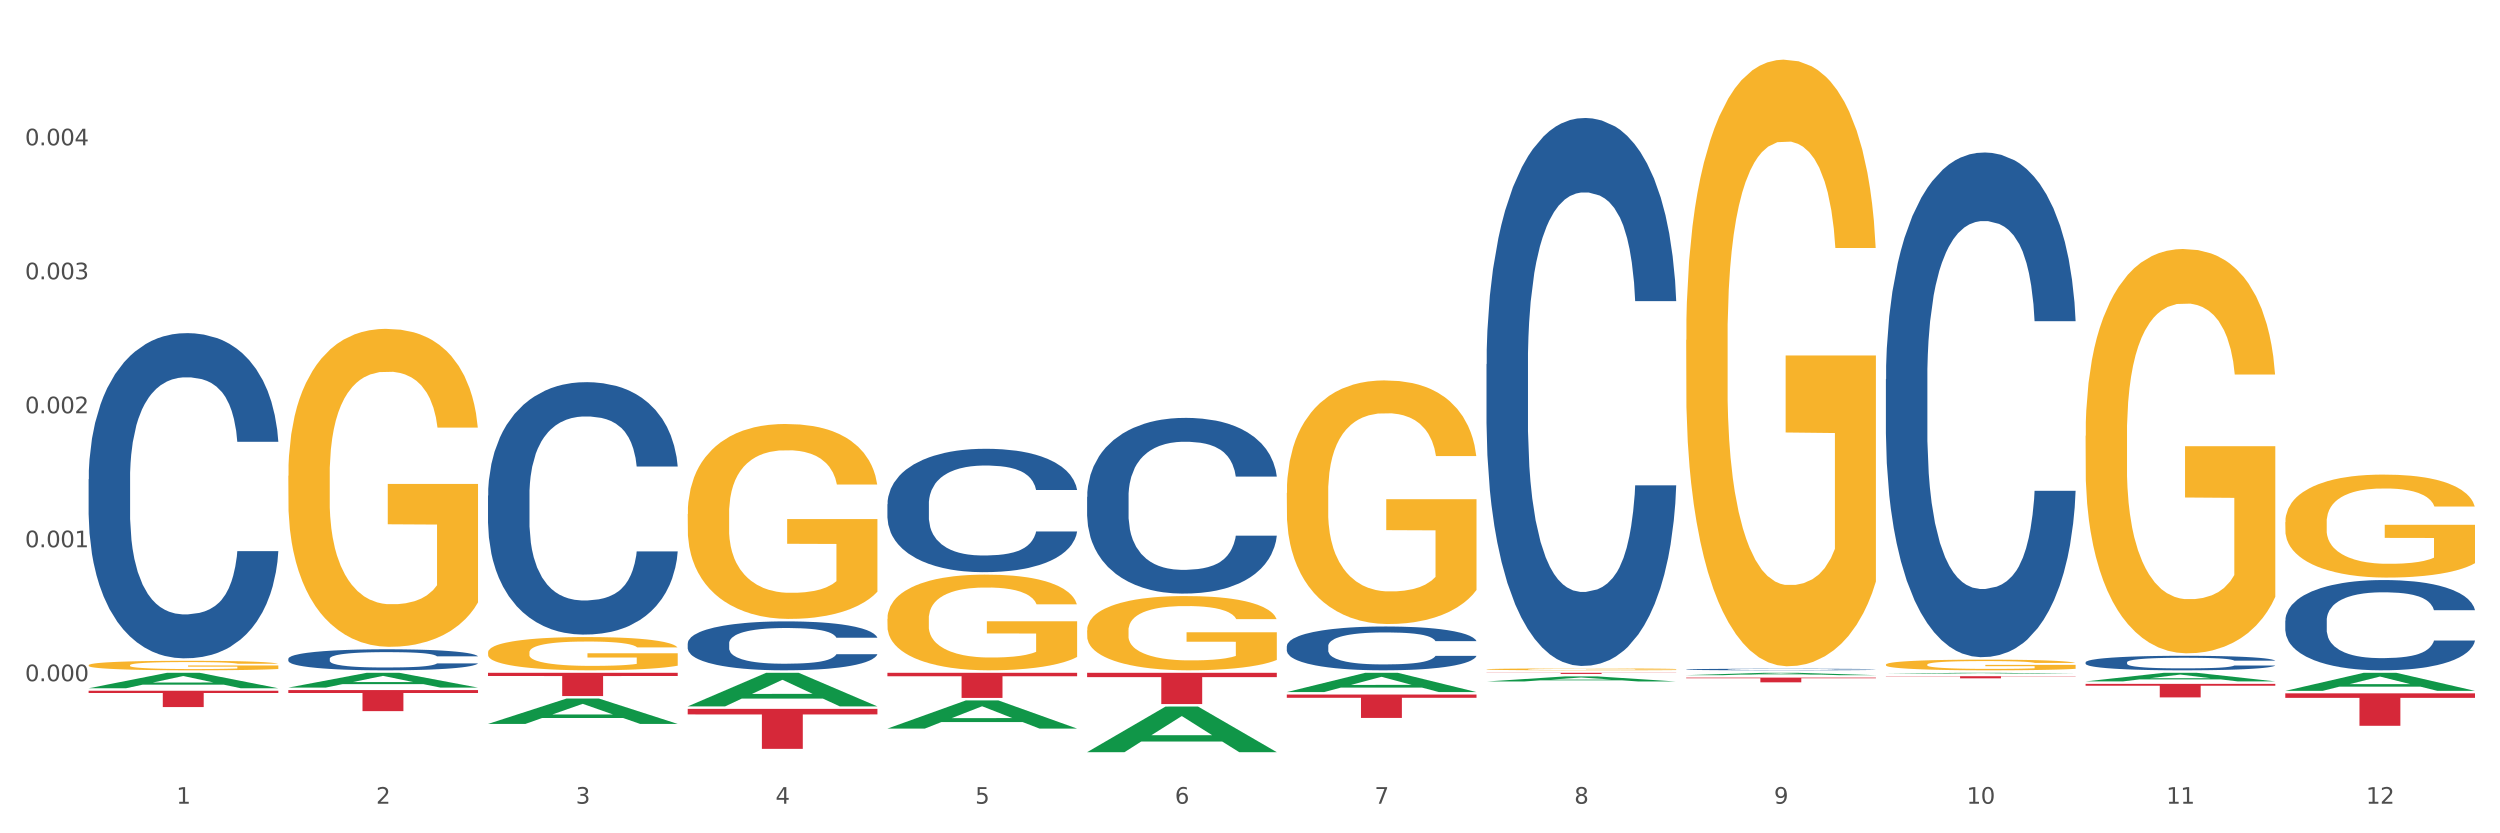 <?xml version="1.0" encoding="utf-8" standalone="no"?>
<!DOCTYPE svg PUBLIC "-//W3C//DTD SVG 1.1//EN"
  "http://www.w3.org/Graphics/SVG/1.1/DTD/svg11.dtd">
<svg xmlns:xlink="http://www.w3.org/1999/xlink" width="1080pt" height="360pt" viewBox="0 0 1080 360" xmlns="http://www.w3.org/2000/svg" version="1.1">
 <rect x="0" y="0" width="1080" height="360" fill="#333333" stroke="none"/>
 <defs>
  <style type="text/css">*{stroke-linejoin: round; stroke-linecap: butt}</style>
 </defs>
 <g id="figure_1">
  <g id="patch_1">
   <path d="M 0 360 
L 1080 360 
L 1080 0 
L 0 0 
z
" style="fill: #ffffff; stroke: #ffffff; stroke-linejoin: miter"/>
  </g>
  <g id="axes_1">
   <g id="matplotlib.axis_1">
    <g id="xtick_1">
     <g id="text_1">
      <!-- 1 -->
      <g style="fill: #4d4d4d" transform="translate(76.207 347.204) scale(0.096 -0.096)">
       <defs>
        <path id="DejaVuSans-31" d="M 794 531 
L 1825 531 
L 1825 4091 
L 703 3866 
L 703 4441 
L 1819 4666 
L 2450 4666 
L 2450 531 
L 3481 531 
L 3481 0 
L 794 0 
L 794 531 
z
" transform="scale(0.016)"/>
       </defs>
       <use xlink:href="#DejaVuSans-31"/>
      </g>
     </g>
    </g>
    <g id="xtick_2">
     <g id="text_2">
      <!-- 2 -->
      <g style="fill: #4d4d4d" transform="translate(162.476 347.204) scale(0.096 -0.096)">
       <defs>
        <path id="DejaVuSans-32" d="M 1228 531 
L 3431 531 
L 3431 0 
L 469 0 
L 469 531 
Q 828 903 1448 1529 
Q 2069 2156 2228 2338 
Q 2531 2678 2651 2914 
Q 2772 3150 2772 3378 
Q 2772 3750 2511 3984 
Q 2250 4219 1831 4219 
Q 1534 4219 1204 4116 
Q 875 4013 500 3803 
L 500 4441 
Q 881 4594 1212 4672 
Q 1544 4750 1819 4750 
Q 2544 4750 2975 4387 
Q 3406 4025 3406 3419 
Q 3406 3131 3298 2873 
Q 3191 2616 2906 2266 
Q 2828 2175 2409 1742 
Q 1991 1309 1228 531 
z
" transform="scale(0.016)"/>
       </defs>
       <use xlink:href="#DejaVuSans-32"/>
      </g>
     </g>
    </g>
    <g id="xtick_3">
     <g id="text_3">
      <!-- 3 -->
      <g style="fill: #4d4d4d" transform="translate(248.745 347.204) scale(0.096 -0.096)">
       <defs>
        <path id="DejaVuSans-33" d="M 2597 2516 
Q 3050 2419 3304 2112 
Q 3559 1806 3559 1356 
Q 3559 666 3084 287 
Q 2609 -91 1734 -91 
Q 1441 -91 1130 -33 
Q 819 25 488 141 
L 488 750 
Q 750 597 1062 519 
Q 1375 441 1716 441 
Q 2309 441 2620 675 
Q 2931 909 2931 1356 
Q 2931 1769 2642 2001 
Q 2353 2234 1838 2234 
L 1294 2234 
L 1294 2753 
L 1863 2753 
Q 2328 2753 2575 2939 
Q 2822 3125 2822 3475 
Q 2822 3834 2567 4026 
Q 2313 4219 1838 4219 
Q 1578 4219 1281 4162 
Q 984 4106 628 3988 
L 628 4550 
Q 988 4650 1302 4700 
Q 1616 4750 1894 4750 
Q 2613 4750 3031 4423 
Q 3450 4097 3450 3541 
Q 3450 3153 3228 2886 
Q 3006 2619 2597 2516 
z
" transform="scale(0.016)"/>
       </defs>
       <use xlink:href="#DejaVuSans-33"/>
      </g>
     </g>
    </g>
    <g id="xtick_4">
     <g id="text_4">
      <!-- 4 -->
      <g style="fill: #4d4d4d" transform="translate(335.014 347.204) scale(0.096 -0.096)">
       <defs>
        <path id="DejaVuSans-34" d="M 2419 4116 
L 825 1625 
L 2419 1625 
L 2419 4116 
z
M 2253 4666 
L 3047 4666 
L 3047 1625 
L 3713 1625 
L 3713 1100 
L 3047 1100 
L 3047 0 
L 2419 0 
L 2419 1100 
L 313 1100 
L 313 1709 
L 2253 4666 
z
" transform="scale(0.016)"/>
       </defs>
       <use xlink:href="#DejaVuSans-34"/>
      </g>
     </g>
    </g>
    <g id="xtick_5">
     <g id="text_5">
      <!-- 5 -->
      <g style="fill: #4d4d4d" transform="translate(421.284 347.204) scale(0.096 -0.096)">
       <defs>
        <path id="DejaVuSans-35" d="M 691 4666 
L 3169 4666 
L 3169 4134 
L 1269 4134 
L 1269 2991 
Q 1406 3038 1543 3061 
Q 1681 3084 1819 3084 
Q 2600 3084 3056 2656 
Q 3513 2228 3513 1497 
Q 3513 744 3044 326 
Q 2575 -91 1722 -91 
Q 1428 -91 1123 -41 
Q 819 9 494 109 
L 494 744 
Q 775 591 1075 516 
Q 1375 441 1709 441 
Q 2250 441 2565 725 
Q 2881 1009 2881 1497 
Q 2881 1984 2565 2268 
Q 2250 2553 1709 2553 
Q 1456 2553 1204 2497 
Q 953 2441 691 2322 
L 691 4666 
z
" transform="scale(0.016)"/>
       </defs>
       <use xlink:href="#DejaVuSans-35"/>
      </g>
     </g>
    </g>
    <g id="xtick_6">
     <g id="text_6">
      <!-- 6 -->
      <g style="fill: #4d4d4d" transform="translate(507.553 347.204) scale(0.096 -0.096)">
       <defs>
        <path id="DejaVuSans-36" d="M 2113 2584 
Q 1688 2584 1439 2293 
Q 1191 2003 1191 1497 
Q 1191 994 1439 701 
Q 1688 409 2113 409 
Q 2538 409 2786 701 
Q 3034 994 3034 1497 
Q 3034 2003 2786 2293 
Q 2538 2584 2113 2584 
z
M 3366 4563 
L 3366 3988 
Q 3128 4100 2886 4159 
Q 2644 4219 2406 4219 
Q 1781 4219 1451 3797 
Q 1122 3375 1075 2522 
Q 1259 2794 1537 2939 
Q 1816 3084 2150 3084 
Q 2853 3084 3261 2657 
Q 3669 2231 3669 1497 
Q 3669 778 3244 343 
Q 2819 -91 2113 -91 
Q 1303 -91 875 529 
Q 447 1150 447 2328 
Q 447 3434 972 4092 
Q 1497 4750 2381 4750 
Q 2619 4750 2861 4703 
Q 3103 4656 3366 4563 
z
" transform="scale(0.016)"/>
       </defs>
       <use xlink:href="#DejaVuSans-36"/>
      </g>
     </g>
    </g>
    <g id="xtick_7">
     <g id="text_7">
      <!-- 7 -->
      <g style="fill: #4d4d4d" transform="translate(593.822 347.204) scale(0.096 -0.096)">
       <defs>
        <path id="DejaVuSans-37" d="M 525 4666 
L 3525 4666 
L 3525 4397 
L 1831 0 
L 1172 0 
L 2766 4134 
L 525 4134 
L 525 4666 
z
" transform="scale(0.016)"/>
       </defs>
       <use xlink:href="#DejaVuSans-37"/>
      </g>
     </g>
    </g>
    <g id="xtick_8">
     <g id="text_8">
      <!-- 8 -->
      <g style="fill: #4d4d4d" transform="translate(680.091 347.204) scale(0.096 -0.096)">
       <defs>
        <path id="DejaVuSans-38" d="M 2034 2216 
Q 1584 2216 1326 1975 
Q 1069 1734 1069 1313 
Q 1069 891 1326 650 
Q 1584 409 2034 409 
Q 2484 409 2743 651 
Q 3003 894 3003 1313 
Q 3003 1734 2745 1975 
Q 2488 2216 2034 2216 
z
M 1403 2484 
Q 997 2584 770 2862 
Q 544 3141 544 3541 
Q 544 4100 942 4425 
Q 1341 4750 2034 4750 
Q 2731 4750 3128 4425 
Q 3525 4100 3525 3541 
Q 3525 3141 3298 2862 
Q 3072 2584 2669 2484 
Q 3125 2378 3379 2068 
Q 3634 1759 3634 1313 
Q 3634 634 3220 271 
Q 2806 -91 2034 -91 
Q 1263 -91 848 271 
Q 434 634 434 1313 
Q 434 1759 690 2068 
Q 947 2378 1403 2484 
z
M 1172 3481 
Q 1172 3119 1398 2916 
Q 1625 2713 2034 2713 
Q 2441 2713 2670 2916 
Q 2900 3119 2900 3481 
Q 2900 3844 2670 4047 
Q 2441 4250 2034 4250 
Q 1625 4250 1398 4047 
Q 1172 3844 1172 3481 
z
" transform="scale(0.016)"/>
       </defs>
       <use xlink:href="#DejaVuSans-38"/>
      </g>
     </g>
    </g>
    <g id="xtick_9">
     <g id="text_9">
      <!-- 9 -->
      <g style="fill: #4d4d4d" transform="translate(766.361 347.204) scale(0.096 -0.096)">
       <defs>
        <path id="DejaVuSans-39" d="M 703 97 
L 703 672 
Q 941 559 1184 500 
Q 1428 441 1663 441 
Q 2288 441 2617 861 
Q 2947 1281 2994 2138 
Q 2813 1869 2534 1725 
Q 2256 1581 1919 1581 
Q 1219 1581 811 2004 
Q 403 2428 403 3163 
Q 403 3881 828 4315 
Q 1253 4750 1959 4750 
Q 2769 4750 3195 4129 
Q 3622 3509 3622 2328 
Q 3622 1225 3098 567 
Q 2575 -91 1691 -91 
Q 1453 -91 1209 -44 
Q 966 3 703 97 
z
M 1959 2075 
Q 2384 2075 2632 2365 
Q 2881 2656 2881 3163 
Q 2881 3666 2632 3958 
Q 2384 4250 1959 4250 
Q 1534 4250 1286 3958 
Q 1038 3666 1038 3163 
Q 1038 2656 1286 2365 
Q 1534 2075 1959 2075 
z
" transform="scale(0.016)"/>
       </defs>
       <use xlink:href="#DejaVuSans-39"/>
      </g>
     </g>
    </g>
    <g id="xtick_10">
     <g id="text_10">
      <!-- 10 -->
      <g style="fill: #4d4d4d" transform="translate(849.576 347.204) scale(0.096 -0.096)">
       <defs>
        <path id="DejaVuSans-30" d="M 2034 4250 
Q 1547 4250 1301 3770 
Q 1056 3291 1056 2328 
Q 1056 1369 1301 889 
Q 1547 409 2034 409 
Q 2525 409 2770 889 
Q 3016 1369 3016 2328 
Q 3016 3291 2770 3770 
Q 2525 4250 2034 4250 
z
M 2034 4750 
Q 2819 4750 3233 4129 
Q 3647 3509 3647 2328 
Q 3647 1150 3233 529 
Q 2819 -91 2034 -91 
Q 1250 -91 836 529 
Q 422 1150 422 2328 
Q 422 3509 836 4129 
Q 1250 4750 2034 4750 
z
" transform="scale(0.016)"/>
       </defs>
       <use xlink:href="#DejaVuSans-31"/>
       <use xlink:href="#DejaVuSans-30" transform="translate(63.623 0)"/>
      </g>
     </g>
    </g>
    <g id="xtick_11">
     <g id="text_11">
      <!-- 11 -->
      <g style="fill: #4d4d4d" transform="translate(935.845 347.204) scale(0.096 -0.096)">
       <use xlink:href="#DejaVuSans-31"/>
       <use xlink:href="#DejaVuSans-31" transform="translate(63.623 0)"/>
      </g>
     </g>
    </g>
    <g id="xtick_12">
     <g id="text_12">
      <!-- 12 -->
      <g style="fill: #4d4d4d" transform="translate(1022.114 347.204) scale(0.096 -0.096)">
       <use xlink:href="#DejaVuSans-31"/>
       <use xlink:href="#DejaVuSans-32" transform="translate(63.623 0)"/>
      </g>
     </g>
    </g>
    <g id="xtick_13"/>
    <g id="xtick_14"/>
    <g id="xtick_15"/>
    <g id="xtick_16"/>
    <g id="xtick_17"/>
    <g id="xtick_18"/>
    <g id="xtick_19"/>
    <g id="xtick_20"/>
    <g id="xtick_21"/>
    <g id="xtick_22"/>
    <g id="xtick_23"/>
   </g>
   <g id="matplotlib.axis_2">
    <g id="ytick_1">
     <g id="text_13">
      <!-- 0.000 -->
      <g style="fill: #4d4d4d" transform="translate(10.8 294.287) scale(0.096 -0.096)">
       <defs>
        <path id="DejaVuSans-2e" d="M 684 794 
L 1344 794 
L 1344 0 
L 684 0 
L 684 794 
z
" transform="scale(0.016)"/>
       </defs>
       <use xlink:href="#DejaVuSans-30"/>
       <use xlink:href="#DejaVuSans-2e" transform="translate(63.623 0)"/>
       <use xlink:href="#DejaVuSans-30" transform="translate(95.41 0)"/>
       <use xlink:href="#DejaVuSans-30" transform="translate(159.033 0)"/>
       <use xlink:href="#DejaVuSans-30" transform="translate(222.656 0)"/>
      </g>
     </g>
    </g>
    <g id="ytick_2">
     <g id="text_14">
      <!-- 0.001 -->
      <g style="fill: #4d4d4d" transform="translate(10.8 236.412) scale(0.096 -0.096)">
       <use xlink:href="#DejaVuSans-30"/>
       <use xlink:href="#DejaVuSans-2e" transform="translate(63.623 0)"/>
       <use xlink:href="#DejaVuSans-30" transform="translate(95.41 0)"/>
       <use xlink:href="#DejaVuSans-30" transform="translate(159.033 0)"/>
       <use xlink:href="#DejaVuSans-31" transform="translate(222.656 0)"/>
      </g>
     </g>
    </g>
    <g id="ytick_3">
     <g id="text_15">
      <!-- 0.002 -->
      <g style="fill: #4d4d4d" transform="translate(10.8 178.536) scale(0.096 -0.096)">
       <use xlink:href="#DejaVuSans-30"/>
       <use xlink:href="#DejaVuSans-2e" transform="translate(63.623 0)"/>
       <use xlink:href="#DejaVuSans-30" transform="translate(95.41 0)"/>
       <use xlink:href="#DejaVuSans-30" transform="translate(159.033 0)"/>
       <use xlink:href="#DejaVuSans-32" transform="translate(222.656 0)"/>
      </g>
     </g>
    </g>
    <g id="ytick_4">
     <g id="text_16">
      <!-- 0.003 -->
      <g style="fill: #4d4d4d" transform="translate(10.8 120.661) scale(0.096 -0.096)">
       <use xlink:href="#DejaVuSans-30"/>
       <use xlink:href="#DejaVuSans-2e" transform="translate(63.623 0)"/>
       <use xlink:href="#DejaVuSans-30" transform="translate(95.41 0)"/>
       <use xlink:href="#DejaVuSans-30" transform="translate(159.033 0)"/>
       <use xlink:href="#DejaVuSans-33" transform="translate(222.656 0)"/>
      </g>
     </g>
    </g>
    <g id="ytick_5">
     <g id="text_17">
      <!-- 0.004 -->
      <g style="fill: #4d4d4d" transform="translate(10.8 62.785) scale(0.096 -0.096)">
       <use xlink:href="#DejaVuSans-30"/>
       <use xlink:href="#DejaVuSans-2e" transform="translate(63.623 0)"/>
       <use xlink:href="#DejaVuSans-30" transform="translate(95.41 0)"/>
       <use xlink:href="#DejaVuSans-30" transform="translate(159.033 0)"/>
       <use xlink:href="#DejaVuSans-34" transform="translate(222.656 0)"/>
      </g>
     </g>
    </g>
    <g id="ytick_6"/>
    <g id="ytick_7"/>
    <g id="ytick_8"/>
    <g id="ytick_9"/>
    <g id="ytick_10"/>
    <g id="ytick_11"/>
   </g>
   <g id="PolyCollection_1">
    <path d="M 38.283 297.323 
L 38.367 297.316 
L 72.164 290.646 
L 86.189 290.64 
L 120.239 297.335 
L 104.017 297.335 
L 96.666 295.776 
L 61.771 295.776 
L 61.518 295.801 
L 54.421 297.335 
L 38.283 297.335 
L 38.283 297.323 
L 66.165 294.846 
L 92.272 294.839 
L 79.345 292.067 
L 79.176 292.054 
L 79.007 292.073 
L 66.08 294.839 
L 66.165 294.846 
L 38.283 297.323 
z
" clip-path="url(#p422d6441b4)" style="fill: #109648"/>
    <path d="M 469.629 290.64 
L 551.585 290.64 
L 551.585 292.519 
L 519.346 292.532 
L 519.346 304.16 
L 501.673 304.16 
L 501.673 292.532 
L 469.629 292.519 
L 469.629 290.653 
L 469.629 290.64 
z
" clip-path="url(#p422d6441b4)" style="fill: #d62839"/>
    <path d="M 555.898 300.042 
L 637.854 300.042 
L 637.854 301.448 
L 605.615 301.457 
L 605.615 310.16 
L 587.943 310.16 
L 587.943 301.457 
L 555.898 301.448 
L 555.898 300.051 
L 555.898 300.042 
z
" clip-path="url(#p422d6441b4)" style="fill: #d62839"/>
    <path d="M 642.167 290.64 
L 724.123 290.64 
L 724.123 290.71 
L 691.885 290.711 
L 691.885 291.146 
L 674.212 291.146 
L 674.212 290.711 
L 642.167 290.71 
L 642.167 290.64 
L 642.167 290.64 
z
" clip-path="url(#p422d6441b4)" style="fill: #d62839"/>
    <path d="M 728.437 292.732 
L 810.392 292.732 
L 810.392 293.015 
L 778.154 293.017 
L 778.154 294.771 
L 760.481 294.771 
L 760.481 293.017 
L 728.437 293.015 
L 728.437 292.734 
L 728.437 292.732 
z
" clip-path="url(#p422d6441b4)" style="fill: #d62839"/>
    <path d="M 814.706 292.113 
L 896.662 292.113 
L 896.662 292.243 
L 864.423 292.244 
L 864.423 293.046 
L 846.75 293.046 
L 846.75 292.244 
L 814.706 292.243 
L 814.706 292.114 
L 814.706 292.113 
z
" clip-path="url(#p422d6441b4)" style="fill: #d62839"/>
    <path d="M 987.244 299.521 
L 1069.2 299.521 
L 1069.2 301.469 
L 1036.961 301.482 
L 1036.961 313.54 
L 1019.289 313.54 
L 1019.289 301.482 
L 987.244 301.469 
L 987.244 299.534 
L 987.244 299.521 
z
" clip-path="url(#p422d6441b4)" style="fill: #d62839"/>
    <path d="M 383.36 290.64 
L 465.316 290.64 
L 465.316 292.15 
L 433.077 292.16 
L 433.077 301.508 
L 415.404 301.508 
L 415.404 292.16 
L 383.36 292.15 
L 383.36 290.65 
L 383.36 290.64 
z
" clip-path="url(#p422d6441b4)" style="fill: #d62839"/>
    <path d="M 900.975 188.277 
L 901.072 188.118 
L 901.072 182.375 
L 901.265 177.43 
L 902.233 165.465 
L 903.684 155.575 
L 904.749 150.311 
L 905.813 146.004 
L 907.071 141.697 
L 908.619 137.23 
L 911.425 130.689 
L 913.167 127.339 
L 915.296 123.83 
L 919.166 118.725 
L 921.972 115.854 
L 924.875 113.461 
L 929.616 110.59 
L 932.712 109.313 
L 936.002 108.356 
L 939.969 107.718 
L 942.969 107.559 
L 949.549 108.037 
L 955.161 109.473 
L 957.87 110.59 
L 961.353 112.504 
L 963.192 113.78 
L 966.191 116.332 
L 969.288 119.682 
L 971.416 122.554 
L 974.609 127.978 
L 977.028 133.401 
L 979.254 140.101 
L 980.415 144.727 
L 981.286 149.035 
L 982.06 153.98 
L 982.834 161.796 
L 965.417 161.796 
L 964.74 156.213 
L 963.676 150.949 
L 962.127 145.844 
L 960.773 142.654 
L 958.451 138.666 
L 956.322 136.113 
L 954.096 134.199 
L 951.387 132.604 
L 949.258 131.806 
L 946.259 131.168 
L 940.356 131.328 
L 936.389 132.604 
L 933.68 134.199 
L 931.938 135.635 
L 930.39 137.23 
L 928.648 139.463 
L 926.616 142.813 
L 925.165 145.844 
L 923.714 149.673 
L 922.553 153.501 
L 921.488 157.968 
L 920.617 162.754 
L 919.94 167.699 
L 919.359 173.761 
L 918.876 183.811 
L 918.876 205.665 
L 919.069 210.611 
L 919.553 217.151 
L 920.134 222.096 
L 921.101 227.999 
L 921.972 231.987 
L 923.617 237.729 
L 925.455 242.515 
L 926.907 245.546 
L 928.358 248.098 
L 930.874 251.608 
L 933.68 254.479 
L 936.099 256.234 
L 939.389 257.829 
L 941.614 258.467 
L 943.549 258.787 
L 948.291 258.787 
L 951.677 258.308 
L 955.451 257.191 
L 958.354 255.756 
L 960.773 254.001 
L 963.482 251.129 
L 965.224 248.418 
L 965.224 215.077 
L 943.937 214.918 
L 943.937 192.744 
L 982.931 192.744 
L 982.931 257.829 
L 981.286 261.179 
L 979.447 264.21 
L 977.512 266.922 
L 974.609 270.272 
L 971.126 273.463 
L 968.03 275.696 
L 964.74 277.61 
L 960.87 279.365 
L 955.838 280.96 
L 952.742 281.598 
L 948.871 282.077 
L 944.324 282.236 
L 940.356 281.917 
L 936.486 281.12 
L 932.422 279.684 
L 928.455 277.61 
L 925.455 275.536 
L 922.456 272.984 
L 919.263 269.634 
L 916.747 266.444 
L 914.812 263.572 
L 912.683 259.903 
L 910.361 255.118 
L 908.619 250.81 
L 907.071 246.344 
L 905.426 240.601 
L 904.265 235.656 
L 903.104 229.434 
L 902.426 224.808 
L 901.652 217.63 
L 901.072 207.58 
L 900.975 188.277 
z
" clip-path="url(#p422d6441b4)" style="fill: #f7b32b"/>
    <path d="M 728.437 146.864 
L 728.533 146.625 
L 728.533 138.009 
L 728.727 130.589 
L 729.695 112.639 
L 731.146 97.8 
L 732.21 89.902 
L 733.275 83.44 
L 734.533 76.978 
L 736.081 70.276 
L 738.887 60.463 
L 740.628 55.437 
L 742.757 50.172 
L 746.628 42.513 
L 749.434 38.205 
L 752.336 34.615 
L 757.078 30.307 
L 760.174 28.392 
L 763.464 26.956 
L 767.431 25.999 
L 770.43 25.759 
L 777.01 26.478 
L 782.622 28.632 
L 785.332 30.307 
L 788.815 33.179 
L 790.653 35.094 
L 793.653 38.923 
L 796.749 43.949 
L 798.878 48.257 
L 802.071 56.395 
L 804.49 64.532 
L 806.716 74.584 
L 807.877 81.525 
L 808.747 87.987 
L 809.522 95.407 
L 810.296 107.134 
L 792.879 107.134 
L 792.201 98.758 
L 791.137 90.859 
L 789.589 83.201 
L 788.234 78.414 
L 785.912 72.43 
L 783.783 68.601 
L 781.558 65.729 
L 778.849 63.336 
L 776.72 62.139 
L 773.72 61.182 
L 767.818 61.421 
L 763.851 63.336 
L 761.142 65.729 
L 759.4 67.883 
L 757.852 70.276 
L 756.11 73.627 
L 754.078 78.653 
L 752.627 83.201 
L 751.175 88.945 
L 750.014 94.689 
L 748.95 101.39 
L 748.079 108.57 
L 747.402 115.99 
L 746.821 125.085 
L 746.337 140.163 
L 746.337 172.952 
L 746.531 180.372 
L 747.015 190.185 
L 747.595 197.604 
L 748.563 206.46 
L 749.434 212.443 
L 751.078 221.059 
L 752.917 228.239 
L 754.368 232.787 
L 755.82 236.616 
L 758.335 241.882 
L 761.142 246.19 
L 763.561 248.822 
L 766.85 251.216 
L 769.076 252.173 
L 771.011 252.652 
L 775.752 252.652 
L 779.139 251.934 
L 782.913 250.258 
L 785.815 248.104 
L 788.234 245.472 
L 790.944 241.164 
L 792.685 237.095 
L 792.685 187.073 
L 771.398 186.834 
L 771.398 153.566 
L 810.392 153.566 
L 810.392 251.216 
L 808.747 256.242 
L 806.909 260.789 
L 804.974 264.858 
L 802.071 269.884 
L 798.588 274.671 
L 795.491 278.022 
L 792.201 280.894 
L 788.331 283.526 
L 783.3 285.92 
L 780.203 286.877 
L 776.333 287.595 
L 771.785 287.834 
L 767.818 287.356 
L 763.948 286.159 
L 759.884 284.005 
L 755.916 280.894 
L 752.917 277.782 
L 749.917 273.953 
L 746.724 268.927 
L 744.209 264.14 
L 742.273 259.832 
L 740.145 254.327 
L 737.822 247.147 
L 736.081 240.685 
L 734.533 233.983 
L 732.888 225.367 
L 731.726 217.948 
L 730.565 208.614 
L 729.888 201.673 
L 729.114 190.903 
L 728.533 175.824 
L 728.437 146.864 
z
" clip-path="url(#p422d6441b4)" style="fill: #f7b32b"/>
    <path d="M 642.167 289.142 
L 642.264 289.141 
L 642.264 289.115 
L 642.458 289.092 
L 643.425 289.036 
L 644.877 288.99 
L 645.941 288.965 
L 647.005 288.945 
L 648.263 288.925 
L 649.811 288.904 
L 652.618 288.873 
L 654.359 288.858 
L 656.488 288.841 
L 660.358 288.818 
L 663.164 288.804 
L 666.067 288.793 
L 670.808 288.78 
L 673.905 288.774 
L 677.195 288.769 
L 681.162 288.766 
L 684.161 288.766 
L 690.741 288.768 
L 696.353 288.775 
L 699.062 288.78 
L 702.546 288.789 
L 704.384 288.795 
L 707.384 288.807 
L 710.48 288.822 
L 712.609 288.836 
L 715.802 288.861 
L 718.221 288.886 
L 720.446 288.917 
L 721.607 288.939 
L 722.478 288.959 
L 723.252 288.982 
L 724.026 289.019 
L 706.61 289.019 
L 705.932 288.993 
L 704.868 288.968 
L 703.32 288.944 
L 701.965 288.929 
L 699.643 288.911 
L 697.514 288.899 
L 695.289 288.89 
L 692.579 288.882 
L 690.451 288.879 
L 687.451 288.876 
L 681.549 288.876 
L 677.582 288.882 
L 674.872 288.89 
L 673.131 288.897 
L 671.582 288.904 
L 669.841 288.914 
L 667.809 288.93 
L 666.357 288.944 
L 664.906 288.962 
L 663.745 288.98 
L 662.681 289.001 
L 661.81 289.023 
L 661.132 289.046 
L 660.552 289.074 
L 660.068 289.121 
L 660.068 289.223 
L 660.262 289.246 
L 660.745 289.277 
L 661.326 289.3 
L 662.294 289.327 
L 663.164 289.346 
L 664.809 289.373 
L 666.648 289.395 
L 668.099 289.409 
L 669.551 289.421 
L 672.066 289.438 
L 674.872 289.451 
L 677.291 289.459 
L 680.581 289.467 
L 682.807 289.47 
L 684.742 289.471 
L 689.483 289.471 
L 692.87 289.469 
L 696.643 289.464 
L 699.546 289.457 
L 701.965 289.449 
L 704.674 289.435 
L 706.416 289.423 
L 706.416 289.267 
L 685.129 289.266 
L 685.129 289.163 
L 724.123 289.163 
L 724.123 289.467 
L 722.478 289.482 
L 720.64 289.496 
L 718.705 289.509 
L 715.802 289.525 
L 712.318 289.54 
L 709.222 289.55 
L 705.932 289.559 
L 702.062 289.567 
L 697.03 289.574 
L 693.934 289.577 
L 690.064 289.58 
L 685.516 289.58 
L 681.549 289.579 
L 677.678 289.575 
L 673.614 289.569 
L 669.647 289.559 
L 666.648 289.549 
L 663.648 289.537 
L 660.455 289.522 
L 657.939 289.507 
L 656.004 289.493 
L 653.875 289.476 
L 651.553 289.454 
L 649.811 289.434 
L 648.263 289.413 
L 646.618 289.386 
L 645.457 289.363 
L 644.296 289.334 
L 643.619 289.313 
L 642.845 289.279 
L 642.264 289.232 
L 642.167 289.142 
z
" clip-path="url(#p422d6441b4)" style="fill: #f7b32b"/>
    <path d="M 555.898 212.967 
L 555.995 212.871 
L 555.995 209.411 
L 556.189 206.431 
L 557.156 199.222 
L 558.608 193.262 
L 559.672 190.09 
L 560.736 187.494 
L 561.994 184.899 
L 563.542 182.208 
L 566.348 178.267 
L 568.09 176.248 
L 570.219 174.133 
L 574.089 171.057 
L 576.895 169.327 
L 579.798 167.885 
L 584.539 166.155 
L 587.636 165.386 
L 590.925 164.809 
L 594.893 164.425 
L 597.892 164.329 
L 604.472 164.617 
L 610.084 165.482 
L 612.793 166.155 
L 616.276 167.308 
L 618.115 168.077 
L 621.114 169.615 
L 624.211 171.634 
L 626.34 173.364 
L 629.533 176.632 
L 631.952 179.901 
L 634.177 183.938 
L 635.338 186.725 
L 636.209 189.321 
L 636.983 192.301 
L 637.757 197.011 
L 620.34 197.011 
L 619.663 193.646 
L 618.599 190.474 
L 617.051 187.398 
L 615.696 185.476 
L 613.374 183.073 
L 611.245 181.535 
L 609.019 180.381 
L 606.31 179.42 
L 604.181 178.939 
L 601.182 178.555 
L 595.28 178.651 
L 591.312 179.42 
L 588.603 180.381 
L 586.861 181.246 
L 585.313 182.208 
L 583.572 183.553 
L 581.54 185.572 
L 580.088 187.398 
L 578.637 189.705 
L 577.476 192.012 
L 576.411 194.704 
L 575.541 197.587 
L 574.863 200.567 
L 574.283 204.22 
L 573.799 210.276 
L 573.799 223.445 
L 573.992 226.425 
L 574.476 230.366 
L 575.057 233.346 
L 576.024 236.902 
L 576.895 239.305 
L 578.54 242.766 
L 580.379 245.649 
L 581.83 247.476 
L 583.281 249.014 
L 585.797 251.129 
L 588.603 252.859 
L 591.022 253.916 
L 594.312 254.877 
L 596.537 255.262 
L 598.473 255.454 
L 603.214 255.454 
L 606.6 255.166 
L 610.374 254.493 
L 613.277 253.628 
L 615.696 252.57 
L 618.405 250.84 
L 620.147 249.206 
L 620.147 229.116 
L 598.86 229.02 
L 598.86 215.659 
L 637.854 215.659 
L 637.854 254.877 
L 636.209 256.896 
L 634.371 258.722 
L 632.435 260.356 
L 629.533 262.375 
L 626.049 264.298 
L 622.953 265.643 
L 619.663 266.797 
L 615.793 267.854 
L 610.761 268.815 
L 607.665 269.2 
L 603.794 269.488 
L 599.247 269.584 
L 595.28 269.392 
L 591.409 268.911 
L 587.345 268.046 
L 583.378 266.797 
L 580.379 265.547 
L 577.379 264.009 
L 574.186 261.991 
L 571.67 260.068 
L 569.735 258.338 
L 567.606 256.127 
L 565.284 253.243 
L 563.542 250.648 
L 561.994 247.956 
L 560.349 244.496 
L 559.188 241.516 
L 558.027 237.767 
L 557.35 234.98 
L 556.576 230.654 
L 555.995 224.598 
L 555.898 212.967 
z
" clip-path="url(#p422d6441b4)" style="fill: #f7b32b"/>
    <path d="M 469.629 272.322 
L 469.726 272.292 
L 469.726 271.237 
L 469.919 270.329 
L 470.887 268.131 
L 472.338 266.315 
L 473.403 265.348 
L 474.467 264.557 
L 475.725 263.765 
L 477.273 262.945 
L 480.079 261.744 
L 481.821 261.128 
L 483.95 260.484 
L 487.82 259.546 
L 490.626 259.018 
L 493.529 258.579 
L 498.27 258.051 
L 501.366 257.817 
L 504.656 257.641 
L 508.623 257.524 
L 511.623 257.495 
L 518.203 257.583 
L 523.815 257.846 
L 526.524 258.051 
L 530.007 258.403 
L 531.846 258.638 
L 534.845 259.106 
L 537.942 259.722 
L 540.07 260.249 
L 543.263 261.245 
L 545.682 262.242 
L 547.908 263.472 
L 549.069 264.322 
L 549.94 265.113 
L 550.714 266.022 
L 551.488 267.457 
L 534.071 267.457 
L 533.394 266.432 
L 532.33 265.465 
L 530.781 264.527 
L 529.427 263.941 
L 527.104 263.209 
L 524.976 262.74 
L 522.75 262.388 
L 520.041 262.095 
L 517.912 261.949 
L 514.913 261.831 
L 509.01 261.861 
L 505.043 262.095 
L 502.334 262.388 
L 500.592 262.652 
L 499.044 262.945 
L 497.302 263.355 
L 495.27 263.97 
L 493.819 264.527 
L 492.368 265.23 
L 491.207 265.934 
L 490.142 266.754 
L 489.271 267.633 
L 488.594 268.542 
L 488.013 269.655 
L 487.53 271.501 
L 487.53 275.515 
L 487.723 276.424 
L 488.207 277.625 
L 488.788 278.534 
L 489.755 279.618 
L 490.626 280.35 
L 492.271 281.405 
L 494.109 282.284 
L 495.561 282.841 
L 497.012 283.31 
L 499.528 283.954 
L 502.334 284.482 
L 504.753 284.804 
L 508.043 285.097 
L 510.268 285.214 
L 512.203 285.273 
L 516.945 285.273 
L 520.331 285.185 
L 524.105 284.98 
L 527.008 284.716 
L 529.427 284.394 
L 532.136 283.867 
L 533.878 283.368 
L 533.878 277.244 
L 512.59 277.215 
L 512.59 273.142 
L 551.585 273.142 
L 551.585 285.097 
L 549.94 285.713 
L 548.101 286.269 
L 546.166 286.767 
L 543.263 287.383 
L 539.78 287.969 
L 536.684 288.379 
L 533.394 288.731 
L 529.523 289.053 
L 524.492 289.346 
L 521.396 289.463 
L 517.525 289.551 
L 512.978 289.58 
L 509.01 289.522 
L 505.14 289.375 
L 501.076 289.112 
L 497.109 288.731 
L 494.109 288.35 
L 491.11 287.881 
L 487.917 287.266 
L 485.401 286.68 
L 483.466 286.152 
L 481.337 285.478 
L 479.015 284.599 
L 477.273 283.808 
L 475.725 282.988 
L 474.08 281.933 
L 472.919 281.024 
L 471.758 279.881 
L 471.08 279.032 
L 470.306 277.713 
L 469.726 275.867 
L 469.629 272.322 
z
" clip-path="url(#p422d6441b4)" style="fill: #f7b32b"/>
    <path d="M 383.36 267.342 
L 383.457 267.304 
L 383.457 265.945 
L 383.65 264.775 
L 384.618 261.943 
L 386.069 259.602 
L 387.133 258.356 
L 388.198 257.337 
L 389.456 256.317 
L 391.004 255.26 
L 393.81 253.712 
L 395.552 252.919 
L 397.68 252.089 
L 401.551 250.881 
L 404.357 250.201 
L 407.26 249.635 
L 412.001 248.955 
L 415.097 248.653 
L 418.387 248.427 
L 422.354 248.275 
L 425.354 248.238 
L 431.933 248.351 
L 437.545 248.691 
L 440.255 248.955 
L 443.738 249.408 
L 445.577 249.71 
L 448.576 250.314 
L 451.672 251.107 
L 453.801 251.787 
L 456.994 253.07 
L 459.413 254.354 
L 461.639 255.94 
L 462.8 257.035 
L 463.671 258.054 
L 464.445 259.225 
L 465.219 261.075 
L 447.802 261.075 
L 447.125 259.753 
L 446.06 258.507 
L 444.512 257.299 
L 443.158 256.544 
L 440.835 255.6 
L 438.707 254.996 
L 436.481 254.543 
L 433.772 254.165 
L 431.643 253.977 
L 428.644 253.826 
L 422.741 253.863 
L 418.774 254.165 
L 416.065 254.543 
L 414.323 254.883 
L 412.775 255.26 
L 411.033 255.789 
L 409.001 256.582 
L 407.55 257.299 
L 406.098 258.205 
L 404.937 259.111 
L 403.873 260.169 
L 403.002 261.301 
L 402.325 262.472 
L 401.744 263.906 
L 401.26 266.285 
L 401.26 271.458 
L 401.454 272.628 
L 401.938 274.176 
L 402.518 275.346 
L 403.486 276.743 
L 404.357 277.687 
L 406.002 279.047 
L 407.84 280.179 
L 409.292 280.897 
L 410.743 281.501 
L 413.259 282.331 
L 416.065 283.011 
L 418.484 283.426 
L 421.774 283.804 
L 423.999 283.955 
L 425.934 284.03 
L 430.675 284.03 
L 434.062 283.917 
L 437.836 283.653 
L 440.739 283.313 
L 443.158 282.898 
L 445.867 282.218 
L 447.608 281.576 
L 447.608 273.685 
L 426.321 273.647 
L 426.321 268.399 
L 465.316 268.399 
L 465.316 283.804 
L 463.671 284.597 
L 461.832 285.314 
L 459.897 285.956 
L 456.994 286.749 
L 453.511 287.504 
L 450.415 288.032 
L 447.125 288.486 
L 443.254 288.901 
L 438.223 289.278 
L 435.126 289.429 
L 431.256 289.543 
L 426.708 289.58 
L 422.741 289.505 
L 418.871 289.316 
L 414.807 288.976 
L 410.84 288.486 
L 407.84 287.995 
L 404.841 287.391 
L 401.647 286.598 
L 399.132 285.843 
L 397.197 285.163 
L 395.068 284.295 
L 392.746 283.162 
L 391.004 282.143 
L 389.456 281.085 
L 387.811 279.726 
L 386.65 278.556 
L 385.489 277.083 
L 384.811 275.988 
L 384.037 274.289 
L 383.457 271.911 
L 383.36 267.342 
z
" clip-path="url(#p422d6441b4)" style="fill: #f7b32b"/>
    <path d="M 297.091 222.074 
L 297.187 221.997 
L 297.187 219.228 
L 297.381 216.844 
L 298.348 211.076 
L 299.8 206.308 
L 300.864 203.77 
L 301.929 201.693 
L 303.186 199.617 
L 304.735 197.463 
L 307.541 194.31 
L 309.282 192.695 
L 311.411 191.003 
L 315.282 188.542 
L 318.088 187.157 
L 320.99 186.004 
L 325.732 184.62 
L 328.828 184.004 
L 332.118 183.543 
L 336.085 183.235 
L 339.084 183.158 
L 345.664 183.389 
L 351.276 184.081 
L 353.986 184.62 
L 357.469 185.542 
L 359.307 186.158 
L 362.307 187.388 
L 365.403 189.003 
L 367.532 190.388 
L 370.725 193.002 
L 373.144 195.617 
L 375.369 198.848 
L 376.531 201.078 
L 377.401 203.154 
L 378.176 205.538 
L 378.95 209.307 
L 361.533 209.307 
L 360.855 206.615 
L 359.791 204.077 
L 358.243 201.616 
L 356.888 200.078 
L 354.566 198.155 
L 352.437 196.925 
L 350.212 196.002 
L 347.503 195.233 
L 345.374 194.848 
L 342.374 194.541 
L 336.472 194.618 
L 332.505 195.233 
L 329.796 196.002 
L 328.054 196.694 
L 326.506 197.463 
L 324.764 198.54 
L 322.732 200.155 
L 321.281 201.616 
L 319.829 203.462 
L 318.668 205.308 
L 317.604 207.461 
L 316.733 209.768 
L 316.056 212.153 
L 315.475 215.075 
L 314.991 219.92 
L 314.991 230.457 
L 315.185 232.841 
L 315.669 235.994 
L 316.249 238.378 
L 317.217 241.224 
L 318.088 243.146 
L 319.732 245.915 
L 321.571 248.222 
L 323.022 249.684 
L 324.474 250.914 
L 326.989 252.606 
L 329.796 253.991 
L 332.215 254.836 
L 335.504 255.606 
L 337.73 255.913 
L 339.665 256.067 
L 344.406 256.067 
L 347.793 255.836 
L 351.567 255.298 
L 354.469 254.606 
L 356.888 253.76 
L 359.598 252.375 
L 361.339 251.068 
L 361.339 234.994 
L 340.052 234.917 
L 340.052 224.227 
L 379.046 224.227 
L 379.046 255.606 
L 377.401 257.221 
L 375.563 258.682 
L 373.628 259.989 
L 370.725 261.604 
L 367.242 263.143 
L 364.145 264.219 
L 360.855 265.142 
L 356.985 265.988 
L 351.954 266.757 
L 348.857 267.065 
L 344.987 267.296 
L 340.439 267.372 
L 336.472 267.219 
L 332.602 266.834 
L 328.538 266.142 
L 324.57 265.142 
L 321.571 264.142 
L 318.571 262.912 
L 315.378 261.297 
L 312.863 259.759 
L 310.927 258.374 
L 308.799 256.605 
L 306.476 254.298 
L 304.735 252.222 
L 303.186 250.068 
L 301.542 247.3 
L 300.38 244.915 
L 299.219 241.916 
L 298.542 239.686 
L 297.768 236.225 
L 297.187 231.38 
L 297.091 222.074 
z
" clip-path="url(#p422d6441b4)" style="fill: #f7b32b"/>
    <path d="M 814.706 287.097 
L 814.803 287.093 
L 814.803 286.942 
L 814.996 286.811 
L 815.964 286.495 
L 817.415 286.233 
L 818.479 286.094 
L 819.544 285.98 
L 820.802 285.867 
L 822.35 285.749 
L 825.156 285.576 
L 826.898 285.487 
L 829.026 285.394 
L 832.897 285.26 
L 835.703 285.184 
L 838.606 285.12 
L 843.347 285.045 
L 846.443 285.011 
L 849.733 284.986 
L 853.7 284.969 
L 856.7 284.964 
L 863.279 284.977 
L 868.891 285.015 
L 871.601 285.045 
L 875.084 285.095 
L 876.923 285.129 
L 879.922 285.196 
L 883.018 285.285 
L 885.147 285.361 
L 888.34 285.504 
L 890.759 285.647 
L 892.985 285.824 
L 894.146 285.947 
L 895.017 286.06 
L 895.791 286.191 
L 896.565 286.398 
L 879.148 286.398 
L 878.471 286.25 
L 877.406 286.111 
L 875.858 285.976 
L 874.504 285.892 
L 872.181 285.786 
L 870.053 285.719 
L 867.827 285.668 
L 865.118 285.626 
L 862.989 285.605 
L 859.99 285.588 
L 854.087 285.593 
L 850.12 285.626 
L 847.411 285.668 
L 845.669 285.706 
L 844.121 285.749 
L 842.379 285.808 
L 840.347 285.896 
L 838.896 285.976 
L 837.444 286.077 
L 836.283 286.179 
L 835.219 286.297 
L 834.348 286.423 
L 833.671 286.554 
L 833.09 286.714 
L 832.606 286.979 
L 832.606 287.557 
L 832.8 287.688 
L 833.284 287.861 
L 833.864 287.991 
L 834.832 288.147 
L 835.703 288.253 
L 837.348 288.404 
L 839.186 288.531 
L 840.638 288.611 
L 842.089 288.678 
L 844.605 288.771 
L 847.411 288.847 
L 849.83 288.893 
L 853.12 288.935 
L 855.345 288.952 
L 857.28 288.961 
L 862.021 288.961 
L 865.408 288.948 
L 869.182 288.919 
L 872.085 288.881 
L 874.504 288.834 
L 877.213 288.758 
L 878.955 288.687 
L 878.955 287.806 
L 857.667 287.801 
L 857.667 287.216 
L 896.662 287.216 
L 896.662 288.935 
L 895.017 289.024 
L 893.178 289.104 
L 891.243 289.176 
L 888.34 289.264 
L 884.857 289.349 
L 881.761 289.408 
L 878.471 289.458 
L 874.6 289.505 
L 869.569 289.547 
L 866.472 289.564 
L 862.602 289.576 
L 858.054 289.58 
L 854.087 289.572 
L 850.217 289.551 
L 846.153 289.513 
L 842.186 289.458 
L 839.186 289.403 
L 836.187 289.336 
L 832.993 289.247 
L 830.478 289.163 
L 828.543 289.087 
L 826.414 288.99 
L 824.092 288.864 
L 822.35 288.75 
L 820.802 288.632 
L 819.157 288.48 
L 817.996 288.35 
L 816.835 288.185 
L 816.157 288.063 
L 815.383 287.873 
L 814.803 287.608 
L 814.706 287.097 
z
" clip-path="url(#p422d6441b4)" style="fill: #f7b32b"/>
    <path d="M 297.091 306.232 
L 379.046 306.232 
L 379.046 308.633 
L 346.808 308.649 
L 346.808 323.506 
L 329.135 323.506 
L 329.135 308.649 
L 297.091 308.633 
L 297.091 306.248 
L 297.091 306.232 
z
" clip-path="url(#p422d6441b4)" style="fill: #d62839"/>
    <path d="M 210.821 290.64 
L 292.777 290.64 
L 292.777 292.039 
L 260.539 292.049 
L 260.539 300.709 
L 242.866 300.709 
L 242.866 292.049 
L 210.821 292.039 
L 210.821 290.649 
L 210.821 290.64 
z
" clip-path="url(#p422d6441b4)" style="fill: #d62839"/>
    <path d="M 124.552 298.11 
L 206.508 298.11 
L 206.508 299.374 
L 174.269 299.382 
L 174.269 307.205 
L 156.597 307.205 
L 156.597 299.382 
L 124.552 299.374 
L 124.552 298.118 
L 124.552 298.11 
z
" clip-path="url(#p422d6441b4)" style="fill: #d62839"/>
    <path d="M 987.244 268.102 
L 987.341 268.067 
L 987.341 267.069 
L 987.632 265.716 
L 988.697 263.223 
L 990.054 261.335 
L 992.379 259.126 
L 993.638 258.2 
L 995.285 257.167 
L 998.675 255.493 
L 1002.55 254.068 
L 1005.263 253.285 
L 1007.297 252.786 
L 1011.85 251.896 
L 1014.466 251.504 
L 1017.178 251.183 
L 1019.503 250.97 
L 1023.378 250.72 
L 1026.478 250.613 
L 1030.063 250.578 
L 1033.066 250.613 
L 1037.038 250.756 
L 1042.85 251.183 
L 1045.078 251.433 
L 1048.081 251.86 
L 1051.181 252.43 
L 1053.7 253 
L 1056.606 253.819 
L 1059.609 254.888 
L 1062.516 256.241 
L 1064.55 257.488 
L 1066.197 258.806 
L 1067.65 260.409 
L 1068.716 262.154 
L 1069.2 263.614 
L 1051.472 263.614 
L 1050.988 262.296 
L 1050.019 260.872 
L 1049.05 259.91 
L 1047.985 259.126 
L 1046.338 258.236 
L 1044.885 257.666 
L 1042.463 256.989 
L 1040.235 256.562 
L 1038.394 256.312 
L 1036.166 256.099 
L 1031.419 255.885 
L 1028.028 255.885 
L 1025.897 255.956 
L 1023.282 256.134 
L 1021.053 256.384 
L 1018.438 256.811 
L 1016.403 257.274 
L 1014.369 257.88 
L 1013.207 258.307 
L 1011.463 259.091 
L 1010.3 259.732 
L 1008.75 260.836 
L 1007.879 261.62 
L 1006.329 263.65 
L 1005.65 265.146 
L 1005.36 266.179 
L 1005.166 267.319 
L 1005.166 272.875 
L 1005.747 275.369 
L 1006.232 276.437 
L 1007.007 277.648 
L 1008.46 279.215 
L 1010.591 280.747 
L 1012.819 281.851 
L 1014.66 282.528 
L 1016.403 283.027 
L 1018.147 283.418 
L 1020.278 283.775 
L 1022.022 283.988 
L 1024.638 284.202 
L 1027.738 284.309 
L 1030.16 284.309 
L 1035.1 284.131 
L 1037.328 283.953 
L 1039.46 283.703 
L 1041.785 283.312 
L 1043.625 282.884 
L 1044.691 282.564 
L 1046.435 281.887 
L 1047.791 281.174 
L 1048.953 280.355 
L 1049.728 279.643 
L 1050.6 278.574 
L 1051.278 277.363 
L 1051.472 276.722 
L 1069.2 276.722 
L 1068.813 278.004 
L 1068.134 279.251 
L 1066.778 280.925 
L 1065.713 281.887 
L 1064.066 283.062 
L 1062.322 284.06 
L 1059.9 285.164 
L 1057.672 285.983 
L 1055.347 286.695 
L 1052.828 287.336 
L 1048.275 288.227 
L 1046.628 288.476 
L 1043.141 288.904 
L 1040.428 289.153 
L 1036.456 289.402 
L 1032.388 289.545 
L 1028.125 289.58 
L 1024.347 289.509 
L 1020.182 289.296 
L 1017.566 289.082 
L 1014.66 288.761 
L 1011.269 288.263 
L 1008.072 287.657 
L 1005.069 286.945 
L 1002.26 286.125 
L 999.644 285.199 
L 996.254 283.668 
L 993.735 282.172 
L 991.894 280.783 
L 990.635 279.607 
L 989.375 278.111 
L 988.697 277.078 
L 987.632 274.585 
L 987.244 272.27 
L 987.244 268.102 
z
" clip-path="url(#p422d6441b4)" style="fill: #255c99"/>
    <path d="M 900.975 286.12 
L 901.072 286.114 
L 901.072 285.953 
L 901.363 285.735 
L 902.428 285.333 
L 903.784 285.029 
L 906.109 284.673 
L 907.369 284.524 
L 909.016 284.358 
L 912.406 284.088 
L 916.281 283.858 
L 918.994 283.732 
L 921.028 283.652 
L 925.581 283.508 
L 928.197 283.445 
L 930.909 283.394 
L 933.234 283.359 
L 937.109 283.319 
L 940.209 283.302 
L 943.794 283.296 
L 946.797 283.302 
L 950.768 283.325 
L 956.581 283.394 
L 958.809 283.434 
L 961.812 283.503 
L 964.912 283.594 
L 967.431 283.686 
L 970.337 283.818 
L 973.34 283.99 
L 976.246 284.209 
L 978.281 284.409 
L 979.928 284.622 
L 981.381 284.88 
L 982.446 285.161 
L 982.931 285.397 
L 965.203 285.397 
L 964.718 285.184 
L 963.75 284.955 
L 962.781 284.8 
L 961.715 284.673 
L 960.068 284.53 
L 958.615 284.438 
L 956.193 284.329 
L 953.965 284.26 
L 952.125 284.22 
L 949.897 284.186 
L 945.15 284.151 
L 941.759 284.151 
L 939.628 284.163 
L 937.012 284.191 
L 934.784 284.231 
L 932.169 284.3 
L 930.134 284.375 
L 928.1 284.473 
L 926.937 284.541 
L 925.194 284.668 
L 924.031 284.771 
L 922.481 284.949 
L 921.609 285.075 
L 920.059 285.402 
L 919.381 285.643 
L 919.091 285.81 
L 918.897 285.993 
L 918.897 286.889 
L 919.478 287.29 
L 919.962 287.463 
L 920.737 287.658 
L 922.191 287.91 
L 924.322 288.157 
L 926.55 288.335 
L 928.391 288.444 
L 930.134 288.524 
L 931.878 288.588 
L 934.009 288.645 
L 935.753 288.679 
L 938.369 288.714 
L 941.469 288.731 
L 943.89 288.731 
L 948.831 288.702 
L 951.059 288.674 
L 953.19 288.633 
L 955.515 288.57 
L 957.356 288.501 
L 958.422 288.45 
L 960.165 288.341 
L 961.522 288.226 
L 962.684 288.094 
L 963.459 287.979 
L 964.331 287.807 
L 965.009 287.612 
L 965.203 287.509 
L 982.931 287.509 
L 982.543 287.715 
L 981.865 287.916 
L 980.509 288.186 
L 979.443 288.341 
L 977.796 288.53 
L 976.053 288.691 
L 973.631 288.869 
L 971.403 289.001 
L 969.078 289.116 
L 966.559 289.219 
L 962.006 289.362 
L 960.359 289.403 
L 956.872 289.471 
L 954.159 289.512 
L 950.187 289.552 
L 946.119 289.575 
L 941.856 289.58 
L 938.078 289.569 
L 933.912 289.535 
L 931.297 289.5 
L 928.391 289.448 
L 925 289.368 
L 921.803 289.271 
L 918.8 289.156 
L 915.991 289.024 
L 913.375 288.875 
L 909.984 288.628 
L 907.466 288.387 
L 905.625 288.163 
L 904.366 287.973 
L 903.106 287.732 
L 902.428 287.566 
L 901.363 287.164 
L 900.975 286.791 
L 900.975 286.12 
z
" clip-path="url(#p422d6441b4)" style="fill: #255c99"/>
    <path d="M 814.706 163.838 
L 814.803 163.639 
L 814.803 158.063 
L 815.093 150.497 
L 816.159 136.559 
L 817.515 126.006 
L 819.84 113.661 
L 821.1 108.483 
L 822.746 102.709 
L 826.137 93.351 
L 830.012 85.386 
L 832.724 81.005 
L 834.759 78.218 
L 839.312 73.24 
L 841.928 71.05 
L 844.64 69.258 
L 846.965 68.063 
L 850.84 66.669 
L 853.94 66.072 
L 857.524 65.873 
L 860.527 66.072 
L 864.499 66.868 
L 870.312 69.258 
L 872.54 70.651 
L 875.543 73.041 
L 878.643 76.227 
L 881.162 79.413 
L 884.068 83.992 
L 887.071 89.966 
L 889.977 97.532 
L 892.012 104.501 
L 893.658 111.868 
L 895.112 120.829 
L 896.177 130.585 
L 896.662 138.749 
L 878.934 138.749 
L 878.449 131.382 
L 877.48 123.417 
L 876.512 118.041 
L 875.446 113.661 
L 873.799 108.683 
L 872.346 105.497 
L 869.924 101.714 
L 867.696 99.324 
L 865.856 97.93 
L 863.627 96.736 
L 858.881 95.541 
L 855.49 95.541 
L 853.359 95.939 
L 850.743 96.935 
L 848.515 98.329 
L 845.899 100.718 
L 843.865 103.306 
L 841.831 106.691 
L 840.668 109.081 
L 838.924 113.461 
L 837.762 117.045 
L 836.212 123.218 
L 835.34 127.599 
L 833.79 138.948 
L 833.112 147.311 
L 832.821 153.086 
L 832.628 159.457 
L 832.628 190.519 
L 833.209 204.458 
L 833.693 210.431 
L 834.468 217.201 
L 835.921 225.962 
L 838.053 234.524 
L 840.281 240.697 
L 842.121 244.48 
L 843.865 247.268 
L 845.609 249.458 
L 847.74 251.449 
L 849.484 252.644 
L 852.099 253.838 
L 855.199 254.436 
L 857.621 254.436 
L 862.562 253.44 
L 864.79 252.445 
L 866.921 251.051 
L 869.246 248.86 
L 871.087 246.471 
L 872.152 244.679 
L 873.896 240.896 
L 875.252 236.913 
L 876.415 232.334 
L 877.19 228.351 
L 878.062 222.378 
L 878.74 215.608 
L 878.934 212.024 
L 896.662 212.024 
L 896.274 219.192 
L 895.596 226.161 
L 894.24 235.52 
L 893.174 240.896 
L 891.527 247.467 
L 889.784 253.042 
L 887.362 259.214 
L 885.134 263.794 
L 882.809 267.776 
L 880.29 271.361 
L 875.737 276.338 
L 874.09 277.732 
L 870.602 280.122 
L 867.89 281.516 
L 863.918 282.909 
L 859.849 283.706 
L 855.587 283.905 
L 851.809 283.507 
L 847.643 282.312 
L 845.028 281.117 
L 842.121 279.325 
L 838.731 276.538 
L 835.534 273.153 
L 832.531 269.17 
L 829.721 264.591 
L 827.106 259.414 
L 823.715 250.852 
L 821.196 242.489 
L 819.356 234.723 
L 818.096 228.152 
L 816.837 219.789 
L 816.159 214.015 
L 815.093 200.077 
L 814.706 187.134 
L 814.706 163.838 
z
" clip-path="url(#p422d6441b4)" style="fill: #255c99"/>
    <path d="M 728.437 289.202 
L 728.534 289.202 
L 728.534 289.184 
L 728.824 289.16 
L 729.89 289.117 
L 731.246 289.083 
L 733.571 289.044 
L 734.83 289.028 
L 736.477 289.01 
L 739.868 288.98 
L 743.743 288.955 
L 746.455 288.942 
L 748.49 288.933 
L 753.043 288.917 
L 755.658 288.91 
L 758.371 288.905 
L 760.696 288.901 
L 764.571 288.896 
L 767.671 288.895 
L 771.255 288.894 
L 774.258 288.895 
L 778.23 288.897 
L 784.043 288.905 
L 786.271 288.909 
L 789.274 288.917 
L 792.374 288.927 
L 794.892 288.937 
L 797.799 288.951 
L 800.802 288.97 
L 803.708 288.994 
L 805.742 289.016 
L 807.389 289.039 
L 808.842 289.067 
L 809.908 289.098 
L 810.392 289.123 
L 792.664 289.123 
L 792.18 289.1 
L 791.211 289.075 
L 790.243 289.058 
L 789.177 289.044 
L 787.53 289.029 
L 786.077 289.019 
L 783.655 289.007 
L 781.427 288.999 
L 779.586 288.995 
L 777.358 288.991 
L 772.611 288.987 
L 769.221 288.987 
L 767.09 288.989 
L 764.474 288.992 
L 762.246 288.996 
L 759.63 289.004 
L 757.596 289.012 
L 755.561 289.022 
L 754.399 289.03 
L 752.655 289.044 
L 751.493 289.055 
L 749.943 289.075 
L 749.071 289.088 
L 747.521 289.124 
L 746.843 289.15 
L 746.552 289.169 
L 746.358 289.189 
L 746.358 289.286 
L 746.94 289.33 
L 747.424 289.349 
L 748.199 289.37 
L 749.652 289.398 
L 751.783 289.425 
L 754.011 289.444 
L 755.852 289.456 
L 757.596 289.465 
L 759.34 289.472 
L 761.471 289.478 
L 763.215 289.482 
L 765.83 289.486 
L 768.93 289.488 
L 771.352 289.488 
L 776.293 289.485 
L 778.521 289.481 
L 780.652 289.477 
L 782.977 289.47 
L 784.818 289.463 
L 785.883 289.457 
L 787.627 289.445 
L 788.983 289.432 
L 790.146 289.418 
L 790.921 289.406 
L 791.793 289.387 
L 792.471 289.365 
L 792.664 289.354 
L 810.392 289.354 
L 810.005 289.377 
L 809.327 289.399 
L 807.971 289.428 
L 806.905 289.445 
L 805.258 289.466 
L 803.514 289.483 
L 801.092 289.503 
L 798.864 289.517 
L 796.539 289.53 
L 794.021 289.541 
L 789.468 289.557 
L 787.821 289.561 
L 784.333 289.569 
L 781.621 289.573 
L 777.649 289.577 
L 773.58 289.58 
L 769.318 289.58 
L 765.54 289.579 
L 761.374 289.575 
L 758.758 289.572 
L 755.852 289.566 
L 752.461 289.557 
L 749.265 289.547 
L 746.262 289.534 
L 743.452 289.52 
L 740.837 289.503 
L 737.446 289.476 
L 734.927 289.45 
L 733.087 289.426 
L 731.827 289.405 
L 730.568 289.379 
L 729.89 289.36 
L 728.824 289.317 
L 728.437 289.276 
L 728.437 289.202 
z
" clip-path="url(#p422d6441b4)" style="fill: #255c99"/>
    <path d="M 642.167 157.335 
L 642.264 157.119 
L 642.264 151.065 
L 642.555 142.85 
L 643.621 127.716 
L 644.977 116.257 
L 647.302 102.852 
L 648.561 97.231 
L 650.208 90.961 
L 653.599 80.799 
L 657.474 72.151 
L 660.186 67.395 
L 662.22 64.368 
L 666.774 58.963 
L 669.389 56.585 
L 672.102 54.639 
L 674.427 53.342 
L 678.302 51.828 
L 681.402 51.18 
L 684.986 50.963 
L 687.989 51.18 
L 691.961 52.044 
L 697.773 54.639 
L 700.001 56.152 
L 703.005 58.747 
L 706.105 62.206 
L 708.623 65.665 
L 711.53 70.638 
L 714.533 77.124 
L 717.439 85.34 
L 719.473 92.907 
L 721.12 100.906 
L 722.573 110.635 
L 723.639 121.229 
L 724.123 130.094 
L 706.395 130.094 
L 705.911 122.094 
L 704.942 113.446 
L 703.973 107.609 
L 702.908 102.852 
L 701.261 97.447 
L 699.808 93.988 
L 697.386 89.88 
L 695.158 87.285 
L 693.317 85.772 
L 691.089 84.475 
L 686.342 83.178 
L 682.952 83.178 
L 680.82 83.61 
L 678.205 84.691 
L 675.977 86.204 
L 673.361 88.799 
L 671.327 91.61 
L 669.292 95.285 
L 668.13 97.879 
L 666.386 102.636 
L 665.224 106.528 
L 663.674 113.23 
L 662.802 117.986 
L 661.252 130.31 
L 660.574 139.391 
L 660.283 145.66 
L 660.089 152.579 
L 660.089 186.307 
L 660.67 201.441 
L 661.155 207.927 
L 661.93 215.278 
L 663.383 224.791 
L 665.514 234.088 
L 667.742 240.79 
L 669.583 244.898 
L 671.327 247.925 
L 673.07 250.303 
L 675.202 252.465 
L 676.945 253.762 
L 679.561 255.059 
L 682.661 255.708 
L 685.083 255.708 
L 690.023 254.627 
L 692.252 253.546 
L 694.383 252.033 
L 696.708 249.654 
L 698.548 247.06 
L 699.614 245.114 
L 701.358 241.006 
L 702.714 236.682 
L 703.876 231.709 
L 704.651 227.385 
L 705.523 220.899 
L 706.201 213.548 
L 706.395 209.657 
L 724.123 209.657 
L 723.736 217.44 
L 723.058 225.007 
L 721.701 235.169 
L 720.636 241.006 
L 718.989 248.141 
L 717.245 254.195 
L 714.823 260.897 
L 712.595 265.87 
L 710.27 270.194 
L 707.751 274.085 
L 703.198 279.49 
L 701.551 281.004 
L 698.064 283.598 
L 695.351 285.112 
L 691.38 286.625 
L 687.311 287.49 
L 683.048 287.706 
L 679.27 287.274 
L 675.105 285.976 
L 672.489 284.679 
L 669.583 282.733 
L 666.192 279.707 
L 662.995 276.031 
L 659.992 271.707 
L 657.183 266.734 
L 654.567 261.113 
L 651.177 251.816 
L 648.658 242.736 
L 646.817 234.304 
L 645.558 227.169 
L 644.299 218.089 
L 643.621 211.819 
L 642.555 196.684 
L 642.167 182.631 
L 642.167 157.335 
z
" clip-path="url(#p422d6441b4)" style="fill: #255c99"/>
    <path d="M 555.898 279.152 
L 555.995 279.135 
L 555.995 278.651 
L 556.286 277.994 
L 557.351 276.783 
L 558.708 275.867 
L 561.033 274.794 
L 562.292 274.345 
L 563.939 273.843 
L 567.329 273.03 
L 571.204 272.339 
L 573.917 271.958 
L 575.951 271.716 
L 580.504 271.284 
L 583.12 271.094 
L 585.832 270.938 
L 588.157 270.834 
L 592.032 270.713 
L 595.132 270.661 
L 598.717 270.644 
L 601.72 270.661 
L 605.692 270.73 
L 611.504 270.938 
L 613.732 271.059 
L 616.735 271.266 
L 619.835 271.543 
L 622.354 271.82 
L 625.26 272.218 
L 628.263 272.736 
L 631.17 273.394 
L 633.204 273.999 
L 634.851 274.639 
L 636.304 275.417 
L 637.37 276.264 
L 637.854 276.973 
L 620.126 276.973 
L 619.642 276.333 
L 618.673 275.642 
L 617.704 275.175 
L 616.638 274.794 
L 614.992 274.362 
L 613.538 274.085 
L 611.117 273.757 
L 608.889 273.549 
L 607.048 273.428 
L 604.82 273.324 
L 600.073 273.221 
L 596.682 273.221 
L 594.551 273.255 
L 591.936 273.342 
L 589.707 273.463 
L 587.092 273.67 
L 585.057 273.895 
L 583.023 274.189 
L 581.861 274.397 
L 580.117 274.777 
L 578.954 275.088 
L 577.404 275.624 
L 576.532 276.005 
L 574.982 276.991 
L 574.304 277.717 
L 574.014 278.219 
L 573.82 278.772 
L 573.82 281.47 
L 574.401 282.68 
L 574.886 283.199 
L 575.661 283.787 
L 577.114 284.548 
L 579.245 285.292 
L 581.473 285.828 
L 583.314 286.156 
L 585.057 286.398 
L 586.801 286.589 
L 588.932 286.762 
L 590.676 286.865 
L 593.292 286.969 
L 596.392 287.021 
L 598.814 287.021 
L 603.754 286.935 
L 605.982 286.848 
L 608.114 286.727 
L 610.439 286.537 
L 612.279 286.329 
L 613.345 286.174 
L 615.088 285.845 
L 616.445 285.499 
L 617.607 285.101 
L 618.382 284.756 
L 619.254 284.237 
L 619.932 283.649 
L 620.126 283.337 
L 637.854 283.337 
L 637.466 283.96 
L 636.788 284.565 
L 635.432 285.378 
L 634.366 285.845 
L 632.72 286.416 
L 630.976 286.9 
L 628.554 287.436 
L 626.326 287.834 
L 624.001 288.18 
L 621.482 288.491 
L 616.929 288.923 
L 615.282 289.044 
L 611.795 289.252 
L 609.082 289.373 
L 605.11 289.494 
L 601.042 289.563 
L 596.779 289.58 
L 593.001 289.546 
L 588.836 289.442 
L 586.22 289.338 
L 583.314 289.183 
L 579.923 288.941 
L 576.726 288.647 
L 573.723 288.301 
L 570.914 287.903 
L 568.298 287.453 
L 564.908 286.71 
L 562.389 285.983 
L 560.548 285.309 
L 559.289 284.738 
L 558.029 284.012 
L 557.351 283.51 
L 556.286 282.3 
L 555.898 281.176 
L 555.898 279.152 
z
" clip-path="url(#p422d6441b4)" style="fill: #255c99"/>
    <path d="M 469.629 214.63 
L 469.726 214.561 
L 469.726 212.62 
L 470.017 209.985 
L 471.082 205.132 
L 472.438 201.458 
L 474.763 197.16 
L 476.023 195.357 
L 477.67 193.347 
L 481.06 190.088 
L 484.935 187.315 
L 487.648 185.79 
L 489.682 184.819 
L 494.235 183.086 
L 496.851 182.323 
L 499.563 181.7 
L 501.888 181.284 
L 505.763 180.798 
L 508.863 180.59 
L 512.448 180.521 
L 515.451 180.59 
L 519.422 180.868 
L 525.235 181.7 
L 527.463 182.185 
L 530.466 183.017 
L 533.566 184.126 
L 536.085 185.235 
L 538.991 186.83 
L 541.994 188.91 
L 544.9 191.544 
L 546.935 193.971 
L 548.582 196.536 
L 550.035 199.656 
L 551.1 203.053 
L 551.585 205.895 
L 533.857 205.895 
L 533.372 203.33 
L 532.404 200.557 
L 531.435 198.685 
L 530.369 197.16 
L 528.722 195.426 
L 527.269 194.317 
L 524.847 193 
L 522.619 192.168 
L 520.779 191.683 
L 518.551 191.267 
L 513.804 190.851 
L 510.413 190.851 
L 508.282 190.989 
L 505.666 191.336 
L 503.438 191.821 
L 500.823 192.653 
L 498.788 193.555 
L 496.754 194.733 
L 495.591 195.565 
L 493.848 197.09 
L 492.685 198.338 
L 491.135 200.487 
L 490.263 202.013 
L 488.713 205.964 
L 488.035 208.876 
L 487.745 210.887 
L 487.551 213.105 
L 487.551 223.92 
L 488.132 228.773 
L 488.616 230.853 
L 489.391 233.21 
L 490.845 236.261 
L 492.976 239.242 
L 495.204 241.391 
L 497.044 242.708 
L 498.788 243.679 
L 500.532 244.441 
L 502.663 245.135 
L 504.407 245.551 
L 507.023 245.967 
L 510.123 246.175 
L 512.544 246.175 
L 517.485 245.828 
L 519.713 245.481 
L 521.844 244.996 
L 524.169 244.233 
L 526.01 243.402 
L 527.076 242.778 
L 528.819 241.46 
L 530.176 240.074 
L 531.338 238.479 
L 532.113 237.093 
L 532.985 235.013 
L 533.663 232.656 
L 533.857 231.408 
L 551.585 231.408 
L 551.197 233.904 
L 550.519 236.33 
L 549.163 239.589 
L 548.097 241.46 
L 546.45 243.748 
L 544.707 245.689 
L 542.285 247.839 
L 540.057 249.433 
L 537.732 250.82 
L 535.213 252.068 
L 530.66 253.801 
L 529.013 254.286 
L 525.526 255.118 
L 522.813 255.603 
L 518.841 256.089 
L 514.772 256.366 
L 510.51 256.435 
L 506.732 256.297 
L 502.566 255.881 
L 499.951 255.465 
L 497.044 254.841 
L 493.654 253.87 
L 490.457 252.692 
L 487.454 251.305 
L 484.645 249.71 
L 482.029 247.908 
L 478.638 244.927 
L 476.12 242.015 
L 474.279 239.311 
L 473.02 237.023 
L 471.76 234.112 
L 471.082 232.101 
L 470.017 227.248 
L 469.629 222.742 
L 469.629 214.63 
z
" clip-path="url(#p422d6441b4)" style="fill: #255c99"/>
    <path d="M 383.36 217.823 
L 383.457 217.774 
L 383.457 216.411 
L 383.747 214.561 
L 384.813 211.154 
L 386.169 208.574 
L 388.494 205.555 
L 389.754 204.29 
L 391.4 202.878 
L 394.791 200.59 
L 398.666 198.642 
L 401.378 197.571 
L 403.413 196.89 
L 407.966 195.673 
L 410.582 195.137 
L 413.294 194.699 
L 415.619 194.407 
L 419.494 194.066 
L 422.594 193.92 
L 426.178 193.872 
L 429.181 193.92 
L 433.153 194.115 
L 438.966 194.699 
L 441.194 195.04 
L 444.197 195.624 
L 447.297 196.403 
L 449.816 197.182 
L 452.722 198.302 
L 455.725 199.762 
L 458.631 201.612 
L 460.666 203.316 
L 462.312 205.117 
L 463.766 207.308 
L 464.831 209.693 
L 465.316 211.689 
L 447.588 211.689 
L 447.103 209.888 
L 446.134 207.941 
L 445.166 206.626 
L 444.1 205.555 
L 442.453 204.338 
L 441 203.559 
L 438.578 202.634 
L 436.35 202.05 
L 434.51 201.709 
L 432.281 201.417 
L 427.535 201.125 
L 424.144 201.125 
L 422.013 201.223 
L 419.397 201.466 
L 417.169 201.807 
L 414.553 202.391 
L 412.519 203.024 
L 410.485 203.851 
L 409.322 204.436 
L 407.578 205.507 
L 406.416 206.383 
L 404.866 207.892 
L 403.994 208.963 
L 402.444 211.738 
L 401.766 213.783 
L 401.475 215.194 
L 401.282 216.752 
L 401.282 224.346 
L 401.863 227.754 
L 402.347 229.215 
L 403.122 230.87 
L 404.575 233.012 
L 406.707 235.105 
L 408.935 236.614 
L 410.775 237.539 
L 412.519 238.221 
L 414.263 238.756 
L 416.394 239.243 
L 418.138 239.535 
L 420.753 239.827 
L 423.853 239.973 
L 426.275 239.973 
L 431.216 239.73 
L 433.444 239.486 
L 435.575 239.146 
L 437.9 238.61 
L 439.741 238.026 
L 440.806 237.588 
L 442.55 236.663 
L 443.906 235.689 
L 445.069 234.57 
L 445.844 233.596 
L 446.716 232.136 
L 447.394 230.48 
L 447.588 229.604 
L 465.316 229.604 
L 464.928 231.357 
L 464.25 233.06 
L 462.894 235.349 
L 461.828 236.663 
L 460.181 238.269 
L 458.437 239.633 
L 456.016 241.142 
L 453.788 242.261 
L 451.463 243.235 
L 448.944 244.111 
L 444.391 245.328 
L 442.744 245.669 
L 439.256 246.253 
L 436.544 246.594 
L 432.572 246.935 
L 428.503 247.13 
L 424.241 247.178 
L 420.463 247.081 
L 416.297 246.789 
L 413.682 246.497 
L 410.775 246.059 
L 407.385 245.377 
L 404.188 244.549 
L 401.185 243.576 
L 398.375 242.456 
L 395.76 241.19 
L 392.369 239.097 
L 389.85 237.052 
L 388.01 235.154 
L 386.75 233.547 
L 385.491 231.503 
L 384.813 230.091 
L 383.747 226.683 
L 383.36 223.519 
L 383.36 217.823 
z
" clip-path="url(#p422d6441b4)" style="fill: #255c99"/>
    <path d="M 297.091 277.934 
L 297.187 277.915 
L 297.187 277.374 
L 297.478 276.64 
L 298.544 275.288 
L 299.9 274.265 
L 302.225 273.067 
L 303.484 272.565 
L 305.131 272.005 
L 308.522 271.097 
L 312.397 270.325 
L 315.109 269.9 
L 317.144 269.629 
L 321.697 269.147 
L 324.312 268.934 
L 327.025 268.76 
L 329.35 268.644 
L 333.225 268.509 
L 336.325 268.451 
L 339.909 268.432 
L 342.912 268.451 
L 346.884 268.529 
L 352.697 268.76 
L 354.925 268.896 
L 357.928 269.127 
L 361.028 269.436 
L 363.546 269.745 
L 366.453 270.19 
L 369.456 270.769 
L 372.362 271.503 
L 374.396 272.179 
L 376.043 272.893 
L 377.496 273.763 
L 378.562 274.709 
L 379.046 275.501 
L 361.318 275.501 
L 360.834 274.786 
L 359.865 274.014 
L 358.896 273.492 
L 357.831 273.067 
L 356.184 272.584 
L 354.731 272.275 
L 352.309 271.908 
L 350.081 271.677 
L 348.24 271.542 
L 346.012 271.426 
L 341.265 271.31 
L 337.875 271.31 
L 335.744 271.348 
L 333.128 271.445 
L 330.9 271.58 
L 328.284 271.812 
L 326.25 272.063 
L 324.215 272.391 
L 323.053 272.623 
L 321.309 273.048 
L 320.147 273.396 
L 318.597 273.994 
L 317.725 274.419 
L 316.175 275.52 
L 315.497 276.331 
L 315.206 276.891 
L 315.012 277.509 
L 315.012 280.522 
L 315.594 281.874 
L 316.078 282.454 
L 316.853 283.11 
L 318.306 283.96 
L 320.437 284.791 
L 322.665 285.389 
L 324.506 285.756 
L 326.25 286.027 
L 327.994 286.239 
L 330.125 286.432 
L 331.869 286.548 
L 334.484 286.664 
L 337.584 286.722 
L 340.006 286.722 
L 344.947 286.625 
L 347.175 286.529 
L 349.306 286.394 
L 351.631 286.181 
L 353.472 285.949 
L 354.537 285.776 
L 356.281 285.409 
L 357.637 285.022 
L 358.8 284.578 
L 359.575 284.192 
L 360.446 283.613 
L 361.125 282.956 
L 361.318 282.608 
L 379.046 282.608 
L 378.659 283.304 
L 377.981 283.979 
L 376.625 284.887 
L 375.559 285.409 
L 373.912 286.046 
L 372.168 286.587 
L 369.746 287.186 
L 367.518 287.63 
L 365.193 288.016 
L 362.675 288.364 
L 358.121 288.847 
L 356.475 288.982 
L 352.987 289.213 
L 350.275 289.349 
L 346.303 289.484 
L 342.234 289.561 
L 337.972 289.58 
L 334.194 289.542 
L 330.028 289.426 
L 327.412 289.31 
L 324.506 289.136 
L 321.115 288.866 
L 317.919 288.538 
L 314.916 288.151 
L 312.106 287.707 
L 309.491 287.205 
L 306.1 286.374 
L 303.581 285.563 
L 301.741 284.81 
L 300.481 284.173 
L 299.222 283.361 
L 298.544 282.801 
L 297.478 281.449 
L 297.091 280.194 
L 297.091 277.934 
z
" clip-path="url(#p422d6441b4)" style="fill: #255c99"/>
    <path d="M 210.821 214.09 
L 210.918 213.991 
L 210.918 211.202 
L 211.209 207.417 
L 212.275 200.446 
L 213.631 195.167 
L 215.956 188.992 
L 217.215 186.402 
L 218.862 183.514 
L 222.253 178.833 
L 226.128 174.849 
L 228.84 172.658 
L 230.874 171.264 
L 235.428 168.774 
L 238.043 167.678 
L 240.756 166.782 
L 243.081 166.184 
L 246.956 165.487 
L 250.056 165.188 
L 253.64 165.089 
L 256.643 165.188 
L 260.615 165.587 
L 266.427 166.782 
L 268.655 167.479 
L 271.659 168.674 
L 274.759 170.268 
L 277.277 171.861 
L 280.183 174.152 
L 283.187 177.14 
L 286.093 180.925 
L 288.127 184.411 
L 289.774 188.096 
L 291.227 192.577 
L 292.293 197.458 
L 292.777 201.541 
L 275.049 201.541 
L 274.565 197.856 
L 273.596 193.872 
L 272.627 191.183 
L 271.562 188.992 
L 269.915 186.502 
L 268.462 184.909 
L 266.04 183.016 
L 263.812 181.821 
L 261.971 181.124 
L 259.743 180.526 
L 254.996 179.929 
L 251.606 179.929 
L 249.474 180.128 
L 246.859 180.626 
L 244.631 181.323 
L 242.015 182.518 
L 239.981 183.813 
L 237.946 185.506 
L 236.784 186.701 
L 235.04 188.892 
L 233.878 190.685 
L 232.328 193.773 
L 231.456 195.964 
L 229.906 201.641 
L 229.228 205.824 
L 228.937 208.712 
L 228.743 211.899 
L 228.743 227.436 
L 229.324 234.408 
L 229.809 237.396 
L 230.584 240.782 
L 232.037 245.164 
L 234.168 249.447 
L 236.396 252.534 
L 238.237 254.427 
L 239.981 255.821 
L 241.724 256.917 
L 243.856 257.913 
L 245.599 258.51 
L 248.215 259.108 
L 251.315 259.407 
L 253.737 259.407 
L 258.677 258.909 
L 260.905 258.411 
L 263.037 257.713 
L 265.362 256.618 
L 267.202 255.423 
L 268.268 254.526 
L 270.012 252.634 
L 271.368 250.642 
L 272.53 248.351 
L 273.305 246.359 
L 274.177 243.372 
L 274.855 239.985 
L 275.049 238.193 
L 292.777 238.193 
L 292.39 241.778 
L 291.712 245.264 
L 290.355 249.945 
L 289.29 252.634 
L 287.643 255.921 
L 285.899 258.709 
L 283.477 261.797 
L 281.249 264.088 
L 278.924 266.079 
L 276.405 267.872 
L 271.852 270.362 
L 270.205 271.059 
L 266.718 272.254 
L 264.005 272.952 
L 260.034 273.649 
L 255.965 274.047 
L 251.702 274.147 
L 247.924 273.948 
L 243.759 273.35 
L 241.143 272.752 
L 238.237 271.856 
L 234.846 270.462 
L 231.649 268.769 
L 228.646 266.777 
L 225.837 264.486 
L 223.221 261.896 
L 219.831 257.614 
L 217.312 253.431 
L 215.471 249.547 
L 214.212 246.26 
L 212.953 242.077 
L 212.275 239.188 
L 211.209 232.217 
L 210.821 225.743 
L 210.821 214.09 
z
" clip-path="url(#p422d6441b4)" style="fill: #255c99"/>
    <path d="M 124.552 284.574 
L 124.649 284.565 
L 124.649 284.333 
L 124.94 284.017 
L 126.005 283.436 
L 127.362 282.996 
L 129.687 282.481 
L 130.946 282.265 
L 132.593 282.024 
L 135.983 281.634 
L 139.858 281.302 
L 142.571 281.119 
L 144.605 281.003 
L 149.158 280.796 
L 151.774 280.704 
L 154.486 280.629 
L 156.811 280.58 
L 160.686 280.522 
L 163.786 280.497 
L 167.371 280.488 
L 170.374 280.497 
L 174.346 280.53 
L 180.158 280.629 
L 182.386 280.688 
L 185.389 280.787 
L 188.489 280.92 
L 191.008 281.053 
L 193.914 281.244 
L 196.917 281.493 
L 199.824 281.809 
L 201.858 282.099 
L 203.505 282.406 
L 204.958 282.78 
L 206.024 283.187 
L 206.508 283.527 
L 188.78 283.527 
L 188.296 283.22 
L 187.327 282.888 
L 186.358 282.664 
L 185.292 282.481 
L 183.646 282.274 
L 182.192 282.141 
L 179.771 281.983 
L 177.543 281.883 
L 175.702 281.825 
L 173.474 281.775 
L 168.727 281.726 
L 165.336 281.726 
L 163.205 281.742 
L 160.589 281.784 
L 158.361 281.842 
L 155.746 281.941 
L 153.711 282.049 
L 151.677 282.191 
L 150.515 282.29 
L 148.771 282.473 
L 147.608 282.622 
L 146.058 282.88 
L 145.186 283.062 
L 143.636 283.536 
L 142.958 283.884 
L 142.668 284.125 
L 142.474 284.391 
L 142.474 285.686 
L 143.055 286.267 
L 143.54 286.517 
L 144.315 286.799 
L 145.768 287.164 
L 147.899 287.521 
L 150.127 287.779 
L 151.968 287.936 
L 153.711 288.053 
L 155.455 288.144 
L 157.586 288.227 
L 159.33 288.277 
L 161.946 288.327 
L 165.046 288.352 
L 167.468 288.352 
L 172.408 288.31 
L 174.636 288.269 
L 176.768 288.21 
L 179.092 288.119 
L 180.933 288.019 
L 181.999 287.945 
L 183.742 287.787 
L 185.099 287.621 
L 186.261 287.43 
L 187.036 287.264 
L 187.908 287.015 
L 188.586 286.732 
L 188.78 286.583 
L 206.508 286.583 
L 206.12 286.882 
L 205.442 287.172 
L 204.086 287.563 
L 203.02 287.787 
L 201.374 288.061 
L 199.63 288.293 
L 197.208 288.551 
L 194.98 288.742 
L 192.655 288.908 
L 190.136 289.057 
L 185.583 289.265 
L 183.936 289.323 
L 180.449 289.423 
L 177.736 289.481 
L 173.764 289.539 
L 169.696 289.572 
L 165.433 289.58 
L 161.655 289.564 
L 157.49 289.514 
L 154.874 289.464 
L 151.968 289.389 
L 148.577 289.273 
L 145.38 289.132 
L 142.377 288.966 
L 139.568 288.775 
L 136.952 288.559 
L 133.562 288.202 
L 131.043 287.853 
L 129.202 287.53 
L 127.943 287.256 
L 126.683 286.907 
L 126.005 286.666 
L 124.94 286.085 
L 124.552 285.545 
L 124.552 284.574 
z
" clip-path="url(#p422d6441b4)" style="fill: #255c99"/>
    <path d="M 38.283 207.033 
L 38.38 206.905 
L 38.38 203.312 
L 38.67 198.436 
L 39.736 189.455 
L 41.092 182.655 
L 43.417 174.7 
L 44.677 171.364 
L 46.324 167.643 
L 49.714 161.612 
L 53.589 156.48 
L 56.302 153.657 
L 58.336 151.861 
L 62.889 148.653 
L 65.505 147.242 
L 68.217 146.087 
L 70.542 145.317 
L 74.417 144.419 
L 77.517 144.034 
L 81.101 143.906 
L 84.105 144.034 
L 88.076 144.547 
L 93.889 146.087 
L 96.117 146.985 
L 99.12 148.525 
L 102.22 150.578 
L 104.739 152.631 
L 107.645 155.582 
L 110.648 159.431 
L 113.554 164.307 
L 115.589 168.797 
L 117.236 173.545 
L 118.689 179.319 
L 119.754 185.606 
L 120.239 190.866 
L 102.511 190.866 
L 102.026 186.119 
L 101.058 180.987 
L 100.089 177.522 
L 99.023 174.7 
L 97.376 171.492 
L 95.923 169.439 
L 93.501 167.001 
L 91.273 165.461 
L 89.433 164.563 
L 87.205 163.793 
L 82.458 163.024 
L 79.067 163.024 
L 76.936 163.28 
L 74.32 163.922 
L 72.092 164.82 
L 69.477 166.36 
L 67.442 168.028 
L 65.408 170.209 
L 64.245 171.748 
L 62.502 174.571 
L 61.339 176.881 
L 59.789 180.858 
L 58.917 183.681 
L 57.367 190.995 
L 56.689 196.383 
L 56.399 200.104 
L 56.205 204.21 
L 56.205 224.226 
L 56.786 233.208 
L 57.27 237.057 
L 58.045 241.419 
L 59.498 247.065 
L 61.63 252.582 
L 63.858 256.56 
L 65.698 258.997 
L 67.442 260.794 
L 69.186 262.205 
L 71.317 263.488 
L 73.061 264.258 
L 75.677 265.028 
L 78.776 265.413 
L 81.198 265.413 
L 86.139 264.771 
L 88.367 264.13 
L 90.498 263.232 
L 92.823 261.82 
L 94.664 260.28 
L 95.73 259.126 
L 97.473 256.688 
L 98.83 254.122 
L 99.992 251.171 
L 100.767 248.604 
L 101.639 244.755 
L 102.317 240.393 
L 102.511 238.083 
L 120.239 238.083 
L 119.851 242.702 
L 119.173 247.193 
L 117.817 253.224 
L 116.751 256.688 
L 115.104 260.922 
L 113.361 264.515 
L 110.939 268.492 
L 108.711 271.443 
L 106.386 274.009 
L 103.867 276.319 
L 99.314 279.527 
L 97.667 280.425 
L 94.18 281.964 
L 91.467 282.863 
L 87.495 283.761 
L 83.426 284.274 
L 79.164 284.402 
L 75.386 284.146 
L 71.22 283.376 
L 68.605 282.606 
L 65.698 281.451 
L 62.308 279.655 
L 59.111 277.474 
L 56.108 274.907 
L 53.299 271.956 
L 50.683 268.62 
L 47.292 263.103 
L 44.774 257.714 
L 42.933 252.71 
L 41.674 248.476 
L 40.414 243.087 
L 39.736 239.366 
L 38.67 230.385 
L 38.283 222.045 
L 38.283 207.033 
z
" clip-path="url(#p422d6441b4)" style="fill: #255c99"/>
    <path d="M 38.283 287.365 
L 38.38 287.361 
L 38.38 287.226 
L 38.573 287.109 
L 39.541 286.827 
L 40.992 286.594 
L 42.057 286.47 
L 43.121 286.368 
L 44.379 286.267 
L 45.927 286.161 
L 48.733 286.007 
L 50.475 285.928 
L 52.603 285.845 
L 56.474 285.725 
L 59.28 285.657 
L 62.183 285.601 
L 66.924 285.533 
L 70.02 285.503 
L 73.31 285.481 
L 77.277 285.465 
L 80.277 285.462 
L 86.857 285.473 
L 92.469 285.507 
L 95.178 285.533 
L 98.661 285.578 
L 100.5 285.608 
L 103.499 285.669 
L 106.596 285.748 
L 108.724 285.815 
L 111.917 285.943 
L 114.336 286.071 
L 116.562 286.229 
L 117.723 286.338 
L 118.594 286.44 
L 119.368 286.556 
L 120.142 286.741 
L 102.725 286.741 
L 102.048 286.609 
L 100.983 286.485 
L 99.435 286.364 
L 98.081 286.289 
L 95.758 286.195 
L 93.63 286.135 
L 91.404 286.09 
L 88.695 286.052 
L 86.566 286.033 
L 83.567 286.018 
L 77.664 286.022 
L 73.697 286.052 
L 70.988 286.09 
L 69.246 286.124 
L 67.698 286.161 
L 65.956 286.214 
L 63.924 286.293 
L 62.473 286.364 
L 61.022 286.455 
L 59.86 286.545 
L 58.796 286.65 
L 57.925 286.763 
L 57.248 286.88 
L 56.667 287.023 
L 56.184 287.26 
L 56.184 287.775 
L 56.377 287.892 
L 56.861 288.046 
L 57.441 288.162 
L 58.409 288.302 
L 59.28 288.396 
L 60.925 288.531 
L 62.763 288.644 
L 64.215 288.715 
L 65.666 288.776 
L 68.182 288.858 
L 70.988 288.926 
L 73.407 288.967 
L 76.697 289.005 
L 78.922 289.02 
L 80.857 289.028 
L 85.599 289.028 
L 88.985 289.016 
L 92.759 288.99 
L 95.662 288.956 
L 98.081 288.915 
L 100.79 288.847 
L 102.532 288.783 
L 102.532 287.997 
L 81.244 287.993 
L 81.244 287.47 
L 120.239 287.47 
L 120.239 289.005 
L 118.594 289.084 
L 116.755 289.155 
L 114.82 289.219 
L 111.917 289.298 
L 108.434 289.374 
L 105.338 289.426 
L 102.048 289.471 
L 98.177 289.513 
L 93.146 289.55 
L 90.05 289.565 
L 86.179 289.577 
L 81.631 289.58 
L 77.664 289.573 
L 73.794 289.554 
L 69.73 289.52 
L 65.763 289.471 
L 62.763 289.422 
L 59.764 289.362 
L 56.571 289.283 
L 54.055 289.208 
L 52.12 289.14 
L 49.991 289.054 
L 47.669 288.941 
L 45.927 288.839 
L 44.379 288.734 
L 42.734 288.599 
L 41.573 288.482 
L 40.412 288.335 
L 39.734 288.226 
L 38.96 288.057 
L 38.38 287.82 
L 38.283 287.365 
z
" clip-path="url(#p422d6441b4)" style="fill: #f7b32b"/>
    <path d="M 987.244 225.583 
L 987.341 225.542 
L 987.341 224.08 
L 987.535 222.82 
L 988.502 219.772 
L 989.954 217.253 
L 991.018 215.912 
L 992.082 214.814 
L 993.34 213.717 
L 994.888 212.579 
L 997.694 210.913 
L 999.436 210.06 
L 1001.565 209.166 
L 1005.435 207.865 
L 1008.241 207.134 
L 1011.144 206.524 
L 1015.885 205.793 
L 1018.982 205.468 
L 1022.271 205.224 
L 1026.239 205.061 
L 1029.238 205.021 
L 1035.818 205.143 
L 1041.43 205.508 
L 1044.139 205.793 
L 1047.623 206.281 
L 1049.461 206.606 
L 1052.461 207.256 
L 1055.557 208.109 
L 1057.686 208.841 
L 1060.879 210.222 
L 1063.298 211.604 
L 1065.523 213.311 
L 1066.684 214.489 
L 1067.555 215.586 
L 1068.329 216.846 
L 1069.103 218.837 
L 1051.686 218.837 
L 1051.009 217.415 
L 1049.945 216.074 
L 1048.397 214.774 
L 1047.042 213.961 
L 1044.72 212.945 
L 1042.591 212.295 
L 1040.366 211.807 
L 1037.656 211.401 
L 1035.528 211.198 
L 1032.528 211.035 
L 1026.626 211.076 
L 1022.658 211.401 
L 1019.949 211.807 
L 1018.207 212.173 
L 1016.659 212.579 
L 1014.918 213.148 
L 1012.886 214.002 
L 1011.434 214.774 
L 1009.983 215.749 
L 1008.822 216.724 
L 1007.757 217.862 
L 1006.887 219.081 
L 1006.209 220.341 
L 1005.629 221.885 
L 1005.145 224.445 
L 1005.145 230.013 
L 1005.338 231.272 
L 1005.822 232.938 
L 1006.403 234.198 
L 1007.37 235.702 
L 1008.241 236.718 
L 1009.886 238.181 
L 1011.725 239.4 
L 1013.176 240.172 
L 1014.627 240.822 
L 1017.143 241.716 
L 1019.949 242.447 
L 1022.368 242.894 
L 1025.658 243.301 
L 1027.883 243.463 
L 1029.819 243.545 
L 1034.56 243.545 
L 1037.947 243.423 
L 1041.72 243.138 
L 1044.623 242.773 
L 1047.042 242.326 
L 1049.751 241.594 
L 1051.493 240.903 
L 1051.493 232.41 
L 1030.206 232.369 
L 1030.206 226.721 
L 1069.2 226.721 
L 1069.2 243.301 
L 1067.555 244.154 
L 1065.717 244.926 
L 1063.781 245.617 
L 1060.879 246.471 
L 1057.395 247.283 
L 1054.299 247.852 
L 1051.009 248.34 
L 1047.139 248.787 
L 1042.107 249.193 
L 1039.011 249.356 
L 1035.14 249.478 
L 1030.593 249.518 
L 1026.626 249.437 
L 1022.755 249.234 
L 1018.691 248.868 
L 1014.724 248.34 
L 1011.725 247.812 
L 1008.725 247.161 
L 1005.532 246.308 
L 1003.016 245.495 
L 1001.081 244.764 
L 998.952 243.829 
L 996.63 242.61 
L 994.888 241.513 
L 993.34 240.375 
L 991.695 238.912 
L 990.534 237.652 
L 989.373 236.067 
L 988.696 234.889 
L 987.922 233.06 
L 987.341 230.5 
L 987.244 225.583 
z
" clip-path="url(#p422d6441b4)" style="fill: #f7b32b"/>
    <path d="M 38.283 298.395 
L 120.239 298.395 
L 120.239 299.374 
L 88 299.38 
L 88 305.44 
L 70.327 305.44 
L 70.327 299.38 
L 38.283 299.374 
L 38.283 298.401 
L 38.283 298.395 
z
" clip-path="url(#p422d6441b4)" style="fill: #d62839"/>
    <path d="M 210.821 281.849 
L 210.918 281.835 
L 210.918 281.363 
L 211.112 280.956 
L 212.079 279.971 
L 213.531 279.158 
L 214.595 278.724 
L 215.659 278.37 
L 216.917 278.016 
L 218.465 277.648 
L 221.271 277.11 
L 223.013 276.834 
L 225.142 276.545 
L 229.012 276.125 
L 231.818 275.889 
L 234.721 275.692 
L 239.462 275.456 
L 242.559 275.351 
L 245.849 275.272 
L 249.816 275.219 
L 252.815 275.206 
L 259.395 275.246 
L 265.007 275.364 
L 267.716 275.456 
L 271.2 275.613 
L 273.038 275.718 
L 276.038 275.928 
L 279.134 276.204 
L 281.263 276.44 
L 284.456 276.887 
L 286.875 277.333 
L 289.1 277.884 
L 290.261 278.265 
L 291.132 278.619 
L 291.906 279.026 
L 292.68 279.67 
L 275.264 279.67 
L 274.586 279.21 
L 273.522 278.777 
L 271.974 278.357 
L 270.619 278.094 
L 268.297 277.766 
L 266.168 277.556 
L 263.943 277.399 
L 261.233 277.267 
L 259.105 277.202 
L 256.105 277.149 
L 250.203 277.162 
L 246.236 277.267 
L 243.526 277.399 
L 241.785 277.517 
L 240.236 277.648 
L 238.495 277.832 
L 236.463 278.107 
L 235.011 278.357 
L 233.56 278.672 
L 232.399 278.987 
L 231.335 279.354 
L 230.464 279.748 
L 229.786 280.155 
L 229.206 280.654 
L 228.722 281.481 
L 228.722 283.279 
L 228.916 283.686 
L 229.399 284.225 
L 229.98 284.632 
L 230.947 285.117 
L 231.818 285.445 
L 233.463 285.918 
L 235.302 286.312 
L 236.753 286.561 
L 238.204 286.771 
L 240.72 287.06 
L 243.526 287.296 
L 245.945 287.441 
L 249.235 287.572 
L 251.461 287.625 
L 253.396 287.651 
L 258.137 287.651 
L 261.524 287.611 
L 265.297 287.52 
L 268.2 287.401 
L 270.619 287.257 
L 273.328 287.021 
L 275.07 286.798 
L 275.07 284.054 
L 253.783 284.041 
L 253.783 282.216 
L 292.777 282.216 
L 292.777 287.572 
L 291.132 287.848 
L 289.294 288.097 
L 287.359 288.32 
L 284.456 288.596 
L 280.972 288.858 
L 277.876 289.042 
L 274.586 289.2 
L 270.716 289.344 
L 265.684 289.475 
L 262.588 289.528 
L 258.718 289.567 
L 254.17 289.58 
L 250.203 289.554 
L 246.332 289.489 
L 242.268 289.37 
L 238.301 289.2 
L 235.302 289.029 
L 232.302 288.819 
L 229.109 288.543 
L 226.593 288.281 
L 224.658 288.045 
L 222.529 287.743 
L 220.207 287.349 
L 218.465 286.994 
L 216.917 286.627 
L 215.272 286.154 
L 214.111 285.747 
L 212.95 285.235 
L 212.273 284.855 
L 211.499 284.264 
L 210.918 283.437 
L 210.821 281.849 
z
" clip-path="url(#p422d6441b4)" style="fill: #f7b32b"/>
    <path d="M 124.552 205.536 
L 124.649 205.41 
L 124.649 200.894 
L 124.842 197.005 
L 125.81 187.595 
L 127.261 179.817 
L 128.326 175.677 
L 129.39 172.29 
L 130.648 168.903 
L 132.196 165.39 
L 135.002 160.246 
L 136.744 157.612 
L 138.873 154.852 
L 142.743 150.837 
L 145.549 148.579 
L 148.452 146.697 
L 153.193 144.439 
L 156.289 143.435 
L 159.579 142.682 
L 163.546 142.181 
L 166.546 142.055 
L 173.126 142.432 
L 178.738 143.561 
L 181.447 144.439 
L 184.93 145.944 
L 186.769 146.948 
L 189.768 148.955 
L 192.865 151.59 
L 194.994 153.848 
L 198.187 158.113 
L 200.606 162.379 
L 202.831 167.648 
L 203.992 171.286 
L 204.863 174.674 
L 205.637 178.563 
L 206.411 184.71 
L 188.994 184.71 
L 188.317 180.319 
L 187.253 176.179 
L 185.705 172.164 
L 184.35 169.655 
L 182.028 166.519 
L 179.899 164.512 
L 177.673 163.006 
L 174.964 161.752 
L 172.835 161.124 
L 169.836 160.623 
L 163.934 160.748 
L 159.966 161.752 
L 157.257 163.006 
L 155.515 164.135 
L 153.967 165.39 
L 152.226 167.146 
L 150.194 169.781 
L 148.742 172.164 
L 147.291 175.175 
L 146.13 178.186 
L 145.065 181.699 
L 144.194 185.463 
L 143.517 189.352 
L 142.937 194.119 
L 142.453 202.023 
L 142.453 219.21 
L 142.646 223.099 
L 143.13 228.243 
L 143.711 232.132 
L 144.678 236.774 
L 145.549 239.91 
L 147.194 244.427 
L 149.032 248.19 
L 150.484 250.574 
L 151.935 252.581 
L 154.451 255.341 
L 157.257 257.6 
L 159.676 258.98 
L 162.966 260.234 
L 165.191 260.736 
L 167.127 260.987 
L 171.868 260.987 
L 175.254 260.61 
L 179.028 259.732 
L 181.931 258.603 
L 184.35 257.223 
L 187.059 254.965 
L 188.801 252.832 
L 188.801 226.612 
L 167.514 226.487 
L 167.514 209.048 
L 206.508 209.048 
L 206.508 260.234 
L 204.863 262.869 
L 203.025 265.252 
L 201.089 267.385 
L 198.187 270.02 
L 194.703 272.529 
L 191.607 274.285 
L 188.317 275.791 
L 184.447 277.171 
L 179.415 278.425 
L 176.319 278.927 
L 172.448 279.303 
L 167.901 279.429 
L 163.934 279.178 
L 160.063 278.551 
L 155.999 277.422 
L 152.032 275.791 
L 149.032 274.16 
L 146.033 272.152 
L 142.84 269.518 
L 140.324 267.009 
L 138.389 264.751 
L 136.26 261.865 
L 133.938 258.101 
L 132.196 254.714 
L 130.648 251.201 
L 129.003 246.685 
L 127.842 242.796 
L 126.681 237.903 
L 126.004 234.265 
L 125.23 228.619 
L 124.649 220.716 
L 124.552 205.536 
z
" clip-path="url(#p422d6441b4)" style="fill: #f7b32b"/>
    <path d="M 900.975 295.425 
L 982.931 295.425 
L 982.931 296.237 
L 950.692 296.242 
L 950.692 301.266 
L 933.019 301.266 
L 933.019 296.242 
L 900.975 296.237 
L 900.975 295.43 
L 900.975 295.425 
z
" clip-path="url(#p422d6441b4)" style="fill: #d62839"/>
    <path d="M 383.36 314.738 
L 383.444 314.727 
L 417.24 302.579 
L 431.266 302.567 
L 465.316 314.761 
L 449.093 314.761 
L 441.743 311.922 
L 406.848 311.922 
L 406.595 311.968 
L 399.497 314.761 
L 383.36 314.761 
L 383.36 314.738 
L 411.242 310.227 
L 437.349 310.216 
L 424.422 305.167 
L 424.253 305.144 
L 424.084 305.178 
L 411.157 310.216 
L 411.242 310.227 
L 383.36 314.738 
z
" clip-path="url(#p422d6441b4)" style="fill: #109648"/>
    <path d="M 642.167 294.403 
L 642.252 294.401 
L 676.048 292.207 
L 690.074 292.205 
L 724.123 294.407 
L 707.901 294.407 
L 700.55 293.894 
L 665.656 293.894 
L 665.402 293.902 
L 658.305 294.407 
L 642.167 294.407 
L 642.167 294.403 
L 670.049 293.588 
L 696.157 293.586 
L 683.23 292.674 
L 683.061 292.67 
L 682.892 292.677 
L 669.965 293.586 
L 670.049 293.588 
L 642.167 294.403 
z
" clip-path="url(#p422d6441b4)" style="fill: #109648"/>
    <path d="M 297.091 305.145 
L 297.175 305.132 
L 330.971 290.654 
L 344.997 290.64 
L 379.046 305.173 
L 362.824 305.173 
L 355.474 301.788 
L 320.579 301.788 
L 320.325 301.843 
L 313.228 305.173 
L 297.091 305.173 
L 297.091 305.145 
L 324.972 299.769 
L 351.08 299.755 
L 338.153 293.738 
L 337.984 293.71 
L 337.815 293.751 
L 324.888 299.755 
L 324.972 299.769 
L 297.091 305.145 
z
" clip-path="url(#p422d6441b4)" style="fill: #109648"/>
    <path d="M 210.821 312.72 
L 210.906 312.71 
L 244.702 301.779 
L 258.728 301.768 
L 292.777 312.741 
L 276.555 312.741 
L 269.204 310.185 
L 234.31 310.185 
L 234.056 310.227 
L 226.959 312.741 
L 210.821 312.741 
L 210.821 312.72 
L 238.703 308.661 
L 264.811 308.65 
L 251.884 304.107 
L 251.715 304.086 
L 251.546 304.117 
L 238.619 308.65 
L 238.703 308.661 
L 210.821 312.72 
z
" clip-path="url(#p422d6441b4)" style="fill: #109648"/>
    <path d="M 124.552 297.038 
L 124.637 297.032 
L 158.433 290.646 
L 172.458 290.64 
L 206.508 297.05 
L 190.286 297.05 
L 182.935 295.558 
L 148.041 295.558 
L 147.787 295.582 
L 140.69 297.05 
L 124.552 297.05 
L 124.552 297.038 
L 152.434 294.667 
L 178.542 294.661 
L 165.615 292.006 
L 165.446 291.994 
L 165.277 292.012 
L 152.35 294.661 
L 152.434 294.667 
L 124.552 297.038 
z
" clip-path="url(#p422d6441b4)" style="fill: #109648"/>
    <path d="M 728.437 291.67 
L 728.521 291.669 
L 762.317 290.641 
L 776.343 290.64 
L 810.392 291.672 
L 794.17 291.672 
L 786.82 291.432 
L 751.925 291.432 
L 751.672 291.436 
L 744.574 291.672 
L 728.437 291.672 
L 728.437 291.67 
L 756.318 291.288 
L 782.426 291.287 
L 769.499 290.86 
L 769.33 290.858 
L 769.161 290.861 
L 756.234 291.287 
L 756.318 291.288 
L 728.437 291.67 
z
" clip-path="url(#p422d6441b4)" style="fill: #109648"/>
    <path d="M 814.706 291.053 
L 814.79 291.052 
L 848.587 290.64 
L 862.612 290.64 
L 896.662 291.054 
L 880.439 291.054 
L 873.089 290.957 
L 838.194 290.957 
L 837.941 290.959 
L 830.844 291.054 
L 814.706 291.054 
L 814.706 291.053 
L 842.588 290.9 
L 868.695 290.899 
L 855.768 290.728 
L 855.599 290.727 
L 855.43 290.729 
L 842.503 290.899 
L 842.588 290.9 
L 814.706 291.053 
z
" clip-path="url(#p422d6441b4)" style="fill: #109648"/>
    <path d="M 900.975 294.358 
L 901.06 294.355 
L 934.856 290.643 
L 948.881 290.64 
L 982.931 294.365 
L 966.709 294.365 
L 959.358 293.498 
L 924.463 293.498 
L 924.21 293.512 
L 917.113 294.365 
L 900.975 294.365 
L 900.975 294.358 
L 928.857 292.98 
L 954.964 292.977 
L 942.037 291.434 
L 941.868 291.427 
L 941.699 291.438 
L 928.772 292.977 
L 928.857 292.98 
L 900.975 294.358 
z
" clip-path="url(#p422d6441b4)" style="fill: #109648"/>
    <path d="M 469.629 324.912 
L 469.714 324.894 
L 503.51 305.238 
L 517.535 305.22 
L 551.585 324.95 
L 535.363 324.95 
L 528.012 320.355 
L 493.117 320.355 
L 492.864 320.429 
L 485.767 324.95 
L 469.629 324.95 
L 469.629 324.912 
L 497.511 317.613 
L 523.618 317.595 
L 510.691 309.425 
L 510.522 309.388 
L 510.353 309.444 
L 497.426 317.595 
L 497.511 317.613 
L 469.629 324.912 
z
" clip-path="url(#p422d6441b4)" style="fill: #109648"/>
    <path d="M 987.244 298.446 
L 987.329 298.439 
L 1021.125 290.647 
L 1035.15 290.64 
L 1069.2 298.461 
L 1052.978 298.461 
L 1045.627 296.64 
L 1010.733 296.64 
L 1010.479 296.669 
L 1003.382 298.461 
L 987.244 298.461 
L 987.244 298.446 
L 1015.126 295.553 
L 1041.234 295.546 
L 1028.307 292.307 
L 1028.138 292.292 
L 1027.969 292.314 
L 1015.042 295.546 
L 1015.126 295.553 
L 987.244 298.446 
z
" clip-path="url(#p422d6441b4)" style="fill: #109648"/>
    <path d="M 555.898 298.966 
L 555.983 298.959 
L 589.779 290.648 
L 603.804 290.64 
L 637.854 298.982 
L 621.632 298.982 
L 614.281 297.04 
L 579.387 297.04 
L 579.133 297.071 
L 572.036 298.982 
L 555.898 298.982 
L 555.898 298.966 
L 583.78 295.88 
L 609.888 295.872 
L 596.961 292.418 
L 596.792 292.402 
L 596.623 292.426 
L 583.696 295.872 
L 583.78 295.88 
L 555.898 298.966 
z
" clip-path="url(#p422d6441b4)" style="fill: #109648"/>
   </g>
  </g>
 </g>
 <defs>
  <clipPath id="p422d6441b4">
   <rect x="38.283" y="10.8" width="1030.917" height="329.109"/>
  </clipPath>
 </defs>
</svg>
